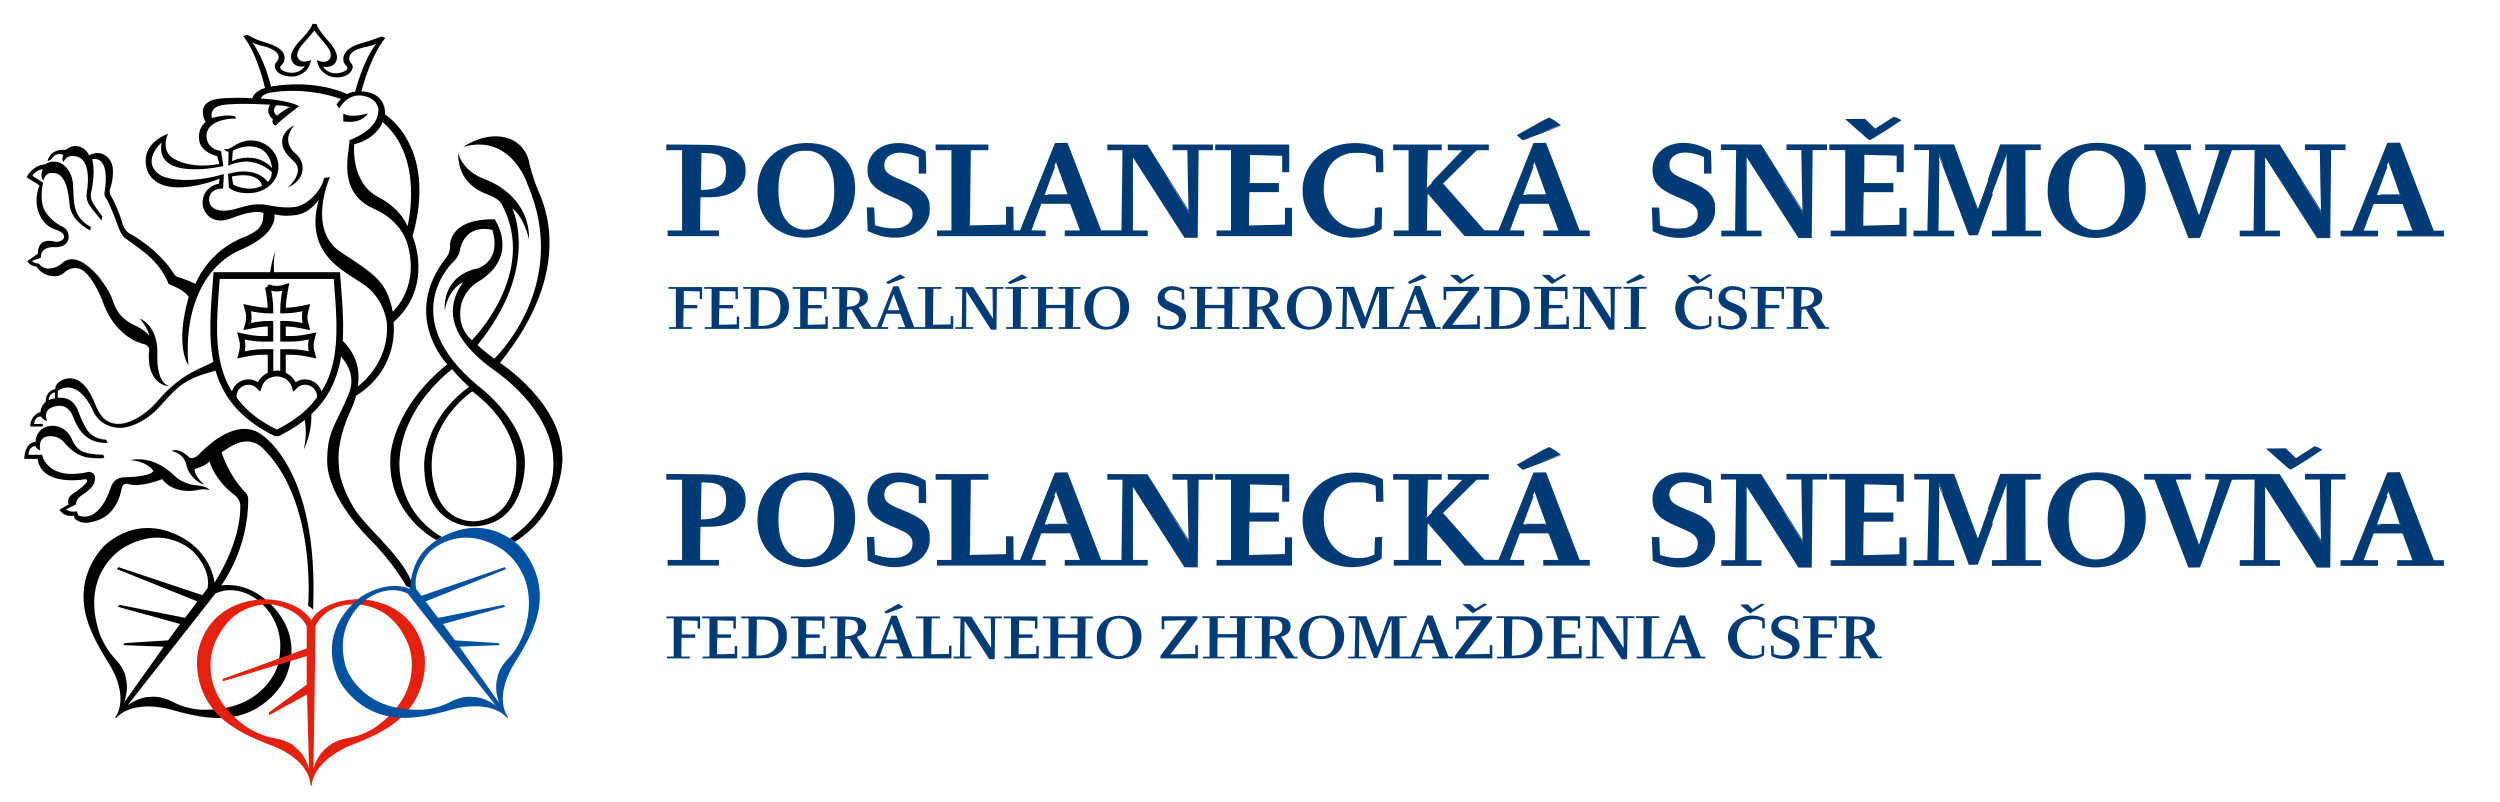 <?xml version="1.0" encoding="UTF-8" standalone="no"?>
<!-- Created with Inkscape (http://www.inkscape.org/) -->

<svg
   xmlns:dc="http://purl.org/dc/elements/1.1/"
   xmlns:cc="http://creativecommons.org/ns#"
   xmlns:rdf="http://www.w3.org/1999/02/22-rdf-syntax-ns#"
   xmlns:svg="http://www.w3.org/2000/svg"
   xmlns="http://www.w3.org/2000/svg"
   xmlns:sodipodi="http://sodipodi.sourceforge.net/DTD/sodipodi-0.dtd"
   xmlns:inkscape="http://www.inkscape.org/namespaces/inkscape"
   id="svg11301"
   version="1.1"
   inkscape:version="0.92.2 (5c3e80d, 2017-08-06)"
   width="928.81"
   height="298.071"
   xml:space="preserve"
   sodipodi:docname="Chamber of Dep.svg"><defs
     id="defs11305"><clipPath
       clipPathUnits="userSpaceOnUse"
       id="clipPath11315"><path
         d="M 0,595.275 H 841.89 V 0 H 0 Z"
         id="path11317"
         inkscape:connector-curvature="0" /></clipPath><clipPath
       clipPathUnits="userSpaceOnUse"
       id="clipPath3015"><path
         inkscape:connector-curvature="0"
         d="M 641.864,845.892 H 413.858 V 604.916 h 228.006 z"
         id="path3017" /></clipPath><clipPath
       clipPathUnits="userSpaceOnUse"
       id="clipPath3021"><path
         inkscape:connector-curvature="0"
         d="M 413.858,851.891 H 658.372 V 753.87 H 413.858 Z"
         id="path3023"
         style="clip-rule:evenodd" /></clipPath><clipPath
       clipPathUnits="userSpaceOnUse"
       id="clipPath3027"><path
         inkscape:connector-curvature="0"
         d="M 0,898.583 H 651.968 V 0.001 H 0 Z"
         id="path3029" /></clipPath><clipPath
       clipPathUnits="userSpaceOnUse"
       id="clipPath3033"><path
         inkscape:connector-curvature="0"
         d="M 0,898.59 H 651.96 V 0.03 H 0 Z"
         id="path3035" /></clipPath><clipPath
       clipPathUnits="userSpaceOnUse"
       id="clipPath3015-2"><path
         inkscape:connector-curvature="0"
         d="M 641.864,845.892 H 413.858 V 604.916 h 228.006 z"
         id="path3017-6" /></clipPath><clipPath
       clipPathUnits="userSpaceOnUse"
       id="clipPath3021-1"><path
         style="clip-rule:evenodd"
         inkscape:connector-curvature="0"
         d="M 413.858,851.891 H 658.372 V 753.87 H 413.858 Z"
         id="path3023-6" /></clipPath><clipPath
       clipPathUnits="userSpaceOnUse"
       id="clipPath3027-4"><path
         inkscape:connector-curvature="0"
         d="M 0,898.583 H 651.968 V 0.001 H 0 Z"
         id="path3029-4" /></clipPath><clipPath
       clipPathUnits="userSpaceOnUse"
       id="clipPath3033-4"><path
         inkscape:connector-curvature="0"
         d="M 0,898.59 H 651.96 V 0.03 H 0 Z"
         id="path3035-8" /></clipPath><clipPath
       clipPathUnits="userSpaceOnUse"
       id="clipPath6163"><path
         inkscape:connector-curvature="0"
         d="M 171.311,620.261 H 250.11 V 731.637 H 171.311 Z"
         id="path6165" /></clipPath><clipPath
       clipPathUnits="userSpaceOnUse"
       id="clipPath22464"><path
         inkscape:connector-curvature="0"
         d="M 171.311,620.261 H 250.11 V 731.637 H 171.311 Z"
         id="path22462" /></clipPath></defs><sodipodi:namedview
     pagecolor="#ffffff"
     bordercolor="#666666"
     borderopacity="1"
     objecttolerance="10"
     gridtolerance="10"
     guidetolerance="10"
     inkscape:pageopacity="0"
     inkscape:pageshadow="2"
     inkscape:window-width="1920"
     inkscape:window-height="1017"
     id="namedview11303"
     showgrid="false"
     fit-margin-top="0"
     fit-margin-left="0"
     fit-margin-bottom="0"
     fit-margin-right="0"
     inkscape:zoom="0.70710678"
     inkscape:cx="110.98641"
     inkscape:cy="206.7446"
     inkscape:window-x="1912"
     inkscape:window-y="-8"
     inkscape:window-maximized="1"
     inkscape:current-layer="g11309"
     inkscape:snap-global="true" /><g
     id="g11309"
     inkscape:groupmode="layer"
     inkscape:label="GroenLinks Logo small"
     transform="matrix(1.25,0,0,-1.25,-377.594,550.806)"><g
       id="g7149"
       transform="translate(0,18.4)"><path
         inkscape:connector-curvature="0"
         id="path4629"
         d="m 539.822,351.949 c -3.646,0.353 -7.1,2.045 -9.187,4.501 -1.555,1.83 -2.488,3.856 -2.955,6.416 -0.27,1.482 -0.245,4.293 0.052,5.795 0.976,4.932 4.077,8.45 8.789,9.971 2.142,0.691 4.562,0.967 6.84,0.778 3.874,-0.321 6.703,-1.51 8.998,-3.782 2.412,-2.387 3.6,-5.469 3.602,-9.342 0.002,-4.296 -1.467,-7.817 -4.419,-10.595 -2.301,-2.165 -5.288,-3.437 -8.8,-3.747 -1.29,-0.114 -1.695,-0.113 -2.92,0.005 z m 3.605,1.922 c 3.779,0.78 6.07,3.815 6.743,8.932 0.206,1.569 0.15,5.159 -0.103,6.545 -0.821,4.499 -2.954,7.228 -6.397,8.181 -0.493,0.136 -1.041,0.183 -2.189,0.185 -1.739,0.003 -2.341,-0.12 -3.621,-0.742 -1.119,-0.544 -2.433,-1.88 -3.081,-3.133 -1.106,-2.138 -1.619,-4.709 -1.619,-8.114 0,-4.822 1.079,-8.135 3.317,-10.186 0.991,-0.908 2.345,-1.541 3.83,-1.791 0.688,-0.116 2.265,-0.054 3.12,0.123 z m 23.169,-1.927 c -1.853,0.15 -3.94,0.718 -5.783,1.574 l -0.576,0.267 -0.062,1.81 c -0.034,0.995 -0.089,2.464 -0.122,3.265 l -0.059,1.455 h 0.811 0.811 l 0.065,-0.689 c 0.036,-0.379 0.069,-1.332 0.075,-2.118 0.005,-0.786 0.04,-1.658 0.077,-1.938 l 0.068,-0.509 0.939,-0.276 c 1.732,-0.509 3.363,-0.725 5.085,-0.674 1.321,0.039 1.641,0.083 2.331,0.319 1.46,0.5 2.423,1.286 2.961,2.414 0.264,0.554 0.323,0.815 0.355,1.582 0.051,1.198 -0.182,1.858 -0.947,2.684 -0.856,0.923 -1.664,1.352 -6.015,3.196 -4.669,1.979 -6.444,4.047 -6.429,7.495 0.024,5.553 5.534,8.834 12.168,7.246 1.261,-0.302 2.053,-0.605 3.498,-1.338 l 1.082,-0.549 0.067,-1.454 c 0.037,-0.8 0.067,-2.201 0.067,-3.113 v -1.659 h -0.817 -0.817 v 2.38 2.38 l -0.383,0.183 c -1.343,0.643 -3.207,1.118 -4.875,1.241 -3.398,0.251 -5.782,-1.61 -5.53,-4.315 0.176,-1.881 1.265,-2.767 5.428,-4.418 5.096,-2.021 7.012,-3.475 7.816,-5.93 0.219,-0.668 0.249,-0.942 0.245,-2.241 -0.003,-1.252 -0.04,-1.599 -0.24,-2.246 -1.302,-4.221 -5.553,-6.488 -11.293,-6.022 z m 80.45,11.192 c -3.987,6.21 -7.535,11.733 -7.884,12.274 l -0.636,0.984 v -11.46 -11.46 h 2.195 2.195 v -0.562 -0.562 h -12.047 -12.047 v 0.562 0.562 h 2.309 2.309 l -0.06,0.228 c -0.033,0.126 -0.735,2.032 -1.561,4.237 l -1.502,4.009 h -4.461 -4.461 l -1.544,-4.117 c -0.849,-2.264 -1.544,-4.171 -1.544,-4.237 0,-0.088 0.57,-0.12 2.144,-0.12 h 2.144 v -0.562 -0.562 h -15.876 -15.876 v 0.562 0.562 h 2.144 2.144 v 12.2 12.2 h -2.348 -2.348 v 0.562 0.562 h 7.555 7.555 v -0.562 -0.562 h -2.603 -2.603 l -0.003,-1.251 c -0.002,-0.688 -0.068,-5.822 -0.148,-11.409 -0.08,-5.587 -0.113,-10.185 -0.074,-10.217 0.039,-0.032 2.277,-0.002 4.972,0.068 2.695,0.07 5.211,0.131 5.59,0.135 l 0.689,0.008 v 2.654 2.654 h 0.815 0.815 l 0.027,-3.497 0.027,-3.497 1.188,-0.029 1.188,-0.029 5.198,12.995 5.198,12.995 1.679,0.027 1.679,0.027 4.994,-13.009 4.994,-13.009 3.251,-0.006 3.251,-0.006 v 0.278 c 0,0.153 0.069,5.148 0.151,11.1 0.082,5.952 0.149,11.316 0.151,11.92 v 1.098 h -2.246 -2.246 v 0.562 0.562 l 5.738,-0.026 5.738,-0.026 6.277,-10.029 c 3.453,-5.516 6.292,-10.014 6.311,-9.995 0.018,0.018 -0.035,4.072 -0.12,9.008 -0.085,4.936 -0.154,9.193 -0.154,9.459 v 0.485 h -2.195 -2.195 v 0.562 0.562 h 5.717 5.717 v -0.562 -0.562 h -2.128 -2.128 l -0.067,-6.151 c -0.037,-3.383 -0.098,-9.241 -0.135,-13.017 l -0.068,-6.866 -1.745,0.003 -1.745,0.003 -7.249,11.291 z m -27.31,1.128 c 0,0.115 -3.596,10.081 -3.667,10.162 -0.056,0.064 -3.794,-9.955 -3.788,-10.156 0.003,-0.096 7.455,-0.102 7.455,-0.006 z m 82.702,-12.313 c -2.544,0.245 -5.118,1.144 -7.175,2.506 -0.914,0.605 -2.474,2.095 -3.134,2.993 -1.172,1.596 -1.961,3.382 -2.37,5.369 -0.302,1.469 -0.329,3.947 -0.056,5.254 0.564,2.705 1.679,4.832 3.558,6.788 1.605,1.671 3.514,2.881 5.788,3.668 4.06,1.405 9.093,1.182 12.889,-0.571 l 0.878,-0.405 0.066,-1.693 c 0.037,-0.931 0.067,-2.329 0.067,-3.106 V 371.34 h -0.802 -0.802 l -0.053,2.309 c -0.041,1.784 -0.084,2.328 -0.191,2.394 -0.264,0.163 -1.986,0.695 -2.849,0.88 -0.678,0.145 -1.292,0.184 -2.808,0.177 -1.756,-0.008 -2.037,-0.035 -2.961,-0.279 -0.561,-0.149 -1.435,-0.474 -1.94,-0.723 -2.83,-1.396 -4.465,-3.751 -5.112,-7.361 -0.277,-1.546 -0.251,-4.249 0.055,-5.666 0.534,-2.477 1.454,-4.273 3.036,-5.929 2.075,-2.172 4.855,-3.265 7.944,-3.125 1.369,0.062 2.408,0.295 3.61,0.81 l 0.78,0.334 0.062,2.551 c 0.034,1.403 0.069,2.563 0.077,2.577 0.01,0.014 0.365,0.025 0.794,0.025 h 0.78 l -0.051,-2.978 -0.051,-2.978 -0.244,-0.198 c -0.382,-0.31 -1.892,-1.039 -2.854,-1.378 -1.254,-0.443 -2.628,-0.717 -4.193,-0.836 -1.493,-0.114 -1.49,-0.114 -2.738,0.006 z m -201.641,0.961 v 0.562 h 2.144 2.144 v 12.2 12.2 h -2.348 -2.348 v 0.573 0.573 l 6.764,-0.052 c 7.111,-0.055 7.858,-0.098 9.984,-0.578 3.352,-0.756 5.396,-2.405 6.082,-4.906 0.25,-0.914 0.251,-2.964 0.002,-3.871 -0.5,-1.815 -1.75,-3.354 -3.449,-4.247 -2.064,-1.085 -4.137,-1.479 -7.774,-1.479 h -1.979 l -0.067,-2.067 c -0.037,-1.137 -0.067,-3.48 -0.067,-5.207 v -3.139 h 2.808 2.808 v -0.562 -0.562 h -7.351 -7.351 z m 11.846,12.714 c 2.509,0.307 4.099,1.167 4.886,2.643 0.443,0.83 0.621,1.756 0.623,3.233 0.003,2.454 -0.668,3.944 -2.128,4.722 -1.01,0.538 -1.978,0.735 -3.959,0.803 l -1.749,0.06 -0.061,-2.185 c -0.034,-1.202 -0.079,-3.804 -0.102,-5.783 l -0.041,-3.599 h 0.833 c 0.458,0 1.222,0.048 1.698,0.106 z m 151.301,-12.714 v 0.562 h 2.144 2.144 v 12.2 12.2 h -2.348 -2.348 v 0.562 0.562 h 10.72 10.72 V 375.169 371.34 h -0.766 -0.766 v 2.434 2.434 l -2.425,0.067 c -1.334,0.037 -3.608,0.097 -5.054,0.134 l -2.629,0.068 v -3.216 c 0,-1.769 -0.029,-3.775 -0.067,-4.457 l -0.067,-1.241 h 4.355 4.355 v -1.072 -1.072 h -4.374 -4.374 l -0.067,-2.067 c -0.037,-1.137 -0.067,-3.505 -0.067,-5.261 v -3.194 l 0.485,0.051 c 0.267,0.028 1.932,0.076 3.701,0.106 1.769,0.03 4.077,0.084 5.13,0.12 l 1.914,0.065 v 2.486 2.486 h 0.766 0.766 v -3.931 -3.931 h -10.924 -10.924 v 0.562 z m 52.681,0 v 0.562 h 2.195 2.195 v 12.2 12.2 h -2.297 -2.297 v 0.562 0.562 h 6.942 6.942 v -0.562 -0.562 h -2.033 -2.033 l -0.057,-0.74 c -0.088,-1.135 -0.302,-10.999 -0.24,-11.061 0.029,-0.03 2.596,2.602 5.703,5.848 l 5.648,5.902 -2.32,0.028 -2.319,0.028 v 0.56 0.56 h 5.819 5.819 v -0.562 -0.562 l -1.71,-0.005 -1.71,-0.005 -5.136,-5.075 -5.136,-5.075 6.272,-7.097 6.271,-7.097 2.251,-0.018 2.251,-0.018 5.194,12.985 5.194,12.985 1.68,0.027 1.679,0.027 4.997,-13.018 4.997,-13.018 h 1.46 1.46 v -0.562 -0.562 h -6.636 -6.636 v 0.562 0.562 h 2.309 2.309 l -0.06,0.228 c -0.033,0.126 -0.735,2.032 -1.561,4.237 l -1.502,4.009 h -4.461 -4.461 l -1.544,-4.117 c -0.849,-2.264 -1.544,-4.171 -1.544,-4.237 0,-0.088 0.57,-0.12 2.144,-0.12 h 2.144 v -0.562 -0.562 h -8.654 -8.654 l -5.665,6.54 -5.665,6.54 -0.063,-1.409 c -0.035,-0.775 -0.098,-3.465 -0.14,-5.978 l -0.076,-4.569 h 2.105 2.105 v -0.562 -0.562 h -6.738 -6.738 z m 45.33,11.352 c 0,0.115 -3.596,10.081 -3.667,10.162 -0.056,0.064 -3.794,-9.955 -3.788,-10.156 0.01,-0.096 7.455,-0.102 7.455,-0.006 z m -7.929,17.164 -0.629,0.59 4.482,2.53 c 2.465,1.392 4.544,2.515 4.62,2.497 0.173,-0.041 3.223,-1.954 3.228,-2.024 0.01,-0.052 -10.529,-4.059 -10.879,-4.139 -0.132,-0.03 -0.397,0.146 -0.823,0.546 z"
         style="fill:#003b75;fill-opacity:1;stroke:#003b75;stroke-width:0.56;stroke-miterlimit:4;stroke-dasharray:none;stroke-opacity:1" /><path
         inkscape:connector-curvature="0"
         id="path4631"
         d="m 799.953,351.865 c -1.862,0.151 -3.96,0.722 -5.811,1.581 l -0.579,0.269 -0.063,1.819 c -0.035,1 -0.09,2.476 -0.122,3.281 l -0.059,1.462 h 0.815 0.815 l 0.066,-0.693 c 0.036,-0.381 0.07,-1.339 0.075,-2.129 0.01,-0.79 0.04,-1.667 0.077,-1.948 l 0.068,-0.512 0.943,-0.277 c 1.741,-0.511 3.379,-0.728 5.11,-0.677 1.328,0.039 1.649,0.083 2.342,0.321 1.467,0.503 2.435,1.292 2.975,2.426 0.266,0.557 0.324,0.819 0.357,1.59 0.051,1.204 -0.183,1.868 -0.952,2.697 -0.86,0.927 -1.672,1.359 -6.045,3.212 -4.692,1.988 -6.476,4.067 -6.46,7.532 0.024,5.581 5.561,8.877 12.228,7.282 1.267,-0.303 2.064,-0.608 3.516,-1.345 l 1.087,-0.552 0.066,-1.461 c 0.037,-0.804 0.067,-2.212 0.067,-3.129 v -1.667 h -0.821 -0.821 v 2.392 2.392 l -0.385,0.184 c -1.35,0.646 -3.223,1.123 -4.899,1.247 -3.415,0.252 -5.811,-1.618 -5.557,-4.336 0.176,-1.89 1.271,-2.781 5.454,-4.44 5.12,-2.03 7.047,-3.492 7.855,-5.959 0.22,-0.671 0.25,-0.946 0.247,-2.252 -0.01,-1.258 -0.04,-1.606 -0.241,-2.257 -1.308,-4.242 -5.58,-6.519 -11.349,-6.051 z m 29.547,11.247 c -4.006,6.24 -7.572,11.791 -7.923,12.335 l -0.639,0.989 -0.01,-11.516 v -11.516 h 2.206 2.206 v -0.564 -0.564 h -5.694 -5.694 v 0.564 0.564 h 2.052 2.052 v 0.282 c 0,0.155 0.069,5.176 0.151,11.157 0.082,5.981 0.15,11.371 0.151,11.978 v 1.103 h -2.257 -2.257 v 0.565 0.565 l 5.766,-0.026 5.766,-0.026 6.308,-10.078 c 3.469,-5.543 6.323,-10.063 6.342,-10.045 0.018,0.019 -0.036,4.092 -0.121,9.052 -0.085,4.96 -0.155,9.238 -0.155,9.506 v 0.487 h -2.206 -2.206 v 0.564 0.564 h 5.745 5.745 v -0.564 -0.564 h -2.138 -2.138 l -0.067,-6.181 c -0.037,-3.4 -0.098,-9.286 -0.136,-13.081 l -0.068,-6.9 -1.753,0.003 -1.753,0.003 -7.284,11.346 z m 93.85,-11.241 c -3.664,0.354 -7.135,2.055 -9.232,4.523 -1.562,1.839 -2.5,3.875 -2.969,6.447 -0.272,1.489 -0.246,4.314 0.052,5.824 0.981,4.956 4.097,8.492 8.832,10.02 2.153,0.695 4.584,0.971 6.873,0.782 3.893,-0.323 6.736,-1.518 9.043,-3.8 2.424,-2.399 3.618,-5.496 3.62,-9.387 0.01,-4.317 -1.474,-7.855 -4.441,-10.647 -2.312,-2.175 -5.314,-3.453 -8.844,-3.766 -1.296,-0.115 -1.704,-0.114 -2.934,0.005 z m 3.623,1.932 c 3.797,0.784 6.1,3.834 6.776,8.976 0.207,1.577 0.15,5.184 -0.104,6.578 -0.825,4.522 -2.969,7.264 -6.428,8.221 -0.495,0.137 -1.046,0.184 -2.2,0.186 -1.748,0.003 -2.353,-0.121 -3.638,-0.746 -1.125,-0.547 -2.445,-1.889 -3.096,-3.149 -1.111,-2.149 -1.627,-4.732 -1.627,-8.154 0,-4.846 1.084,-8.175 3.333,-10.236 0.996,-0.912 2.357,-1.549 3.849,-1.8 0.692,-0.116 2.276,-0.054 3.136,0.124 z m 20.716,11.014 -5.029,13.055 -1.511,0.028 -1.511,0.028 v 0.562 0.562 h 6.669 6.669 v -0.564 -0.564 h -2.319 c -2.167,0 -2.315,-0.012 -2.249,-0.18 0.205,-0.524 7.236,-20.167 7.236,-20.218 0,-0.37 0.641,1.589 3.325,10.158 1.726,5.513 3.139,10.072 3.139,10.131 0,0.073 -0.709,0.108 -2.155,0.108 h -2.155 v 0.565 0.565 l 10.844,-0.026 10.844,-0.026 6.308,-10.078 c 3.47,-5.543 6.323,-10.063 6.342,-10.045 0.019,0.019 -0.036,4.092 -0.121,9.052 -0.085,4.96 -0.155,9.238 -0.155,9.506 v 0.487 h -2.206 -2.206 v 0.564 0.564 h 5.745 5.745 v -0.564 -0.564 h -2.138 -2.138 l -0.067,-6.181 c -0.037,-3.4 -0.098,-9.286 -0.136,-13.081 l -0.068,-6.9 -1.753,0.003 -1.753,0.003 -7.284,11.346 c -4.006,6.24 -7.572,11.791 -7.923,12.335 l -0.639,0.989 v -11.516 l -0.01,-11.516 h 2.206 2.206 v -0.564 -0.564 h -5.694 -5.694 v 0.564 0.564 h 2.052 2.052 v 0.282 c 0,0.155 0.07,5.176 0.151,11.157 0.082,5.981 0.15,11.371 0.151,11.976 v 1.101 l -3.6,-0.024 -3.601,-0.024 -4.744,-13.03 -4.744,-13.03 -1.53,-0.025 -1.53,-0.025 -5.029,13.055 z m -101.209,-11.978 v 0.564 h 2.155 2.155 v 12.26 12.26 h -2.36 -2.36 v 0.564 0.564 h 10.773 10.773 v -3.847 -3.847 h -0.769 -0.769 v 2.446 2.446 l -2.437,0.067 c -1.34,0.037 -3.625,0.097 -5.078,0.135 l -2.642,0.068 v -3.232 c 0,-1.778 -0.03,-3.793 -0.067,-4.479 l -0.067,-1.247 h 4.376 4.376 v -1.077 -1.077 h -4.395 -4.395 l -0.067,-2.078 c -0.037,-1.143 -0.067,-3.522 -0.067,-5.287 v -3.21 l 0.487,0.052 c 0.268,0.028 1.942,0.077 3.719,0.107 1.778,0.03 4.098,0.085 5.155,0.121 l 1.924,0.065 v 2.499 2.499 h 0.769 0.769 v -3.95 -3.95 h -10.978 -10.978 z m 24.623,0 v 0.564 h 2.052 2.052 v 0.282 c 0,0.155 0.116,5.338 0.255,11.516 0.14,6.179 0.255,11.569 0.255,11.978 v 0.744 h -2.206 -2.206 v 0.564 0.564 h 5.681 5.681 l 0.559,-1.513 c 0.308,-0.832 1.916,-5.218 3.574,-9.747 1.658,-4.528 3.04,-8.233 3.07,-8.233 0.03,3e-5 1.482,4.074 3.226,9.054 1.744,4.98 3.284,9.366 3.423,9.747 l 0.252,0.693 h 5.785 5.785 v -0.562 -0.562 l -2.283,-0.028 -2.283,-0.028 0.01,-0.385 c 0.01,-0.212 0.014,-5.717 0.026,-12.235 l 0.02,-11.85 h 2.308 2.308 v -0.564 -0.564 h -7.028 -7.028 v 0.562 0.562 l 2.172,0.028 2.172,0.028 -0.026,11.696 c -0.014,6.433 -0.036,11.705 -0.048,11.717 -0.012,0.012 -2.029,-5.436 -4.482,-12.106 l -4.46,-12.128 -1.137,-0.029 -1.137,-0.029 -4.547,12.105 c -2.501,6.658 -4.578,12.086 -4.616,12.062 -0.038,-0.024 -0.1,-3.357 -0.137,-7.408 -0.038,-4.051 -0.099,-9.293 -0.136,-11.649 l -0.067,-4.283 h 2.325 2.325 v -0.564 -0.564 h -5.745 -5.745 z m 126.911,0 v 0.564 h 1.683 1.683 l 5.222,13.055 5.222,13.055 1.688,0.027 1.688,0.027 5.022,-13.082 5.021,-13.082 h 1.468 1.468 v -0.564 -0.564 h -6.669 -6.669 v 0.564 0.564 h 2.32 2.32 l -0.06,0.229 c -0.033,0.126 -0.739,2.042 -1.569,4.258 l -1.509,4.028 h -4.483 -4.483 l -1.552,-4.137 c -0.854,-2.275 -1.552,-4.191 -1.552,-4.258 0,-0.088 0.573,-0.121 2.155,-0.121 h 2.155 v -0.564 -0.564 h -5.284 -5.284 z m 17.749,11.408 c 0,0.116 -3.614,10.131 -3.684,10.212 -0.056,0.065 -3.813,-10.004 -3.807,-10.206 0.01,-0.097 7.492,-0.103 7.492,-0.006 z m -161.309,19.455 -3.249,2.891 2.532,0.028 2.532,0.028 0.825,-0.797 c 0.454,-0.439 1.154,-1.114 1.556,-1.5 l 0.732,-0.703 2.794,1.791 2.794,1.791 1.012,-0.318 c 0.557,-0.175 1.011,-0.341 1.009,-0.369 0,-0.046 -8.517,-5.316 -9.064,-5.61 -0.208,-0.112 -0.471,0.097 -3.474,2.77 z"
         style="fill:#003b75;fill-opacity:1;stroke:#003b75;stroke-width:0.56;stroke-miterlimit:4;stroke-dasharray:none;stroke-opacity:1" /><path
         inkscape:connector-curvature="0"
         id="path4633"
         d="m 593.237,329.528 c -1.86,2.897 -3.515,5.474 -3.679,5.727 l -0.297,0.459 -9.2e-4,-5.347 -9.1e-4,-5.347 h 1.024 1.024 v -0.262 -0.262 h -2.644 -2.644 v 0.262 0.262 h 0.953 0.953 l 9.1e-4,0.131 c 9.2e-4,0.072 0.032,2.403 0.07,5.18 0.038,2.777 0.07,5.28 0.07,5.561 l 9.2e-4,0.512 h -1.048 -1.048 v 0.262 0.262 l 2.677,-0.012 2.677,-0.012 2.929,-4.679 c 1.611,-2.574 2.936,-4.672 2.944,-4.664 0.008,0.008 -0.017,1.9 -0.056,4.203 -0.039,2.303 -0.072,4.289 -0.072,4.413 v 0.226 h -1.024 -1.024 v 0.262 0.262 h 2.668 2.667 v -0.262 -0.262 h -0.993 -0.993 l -0.031,-2.87 c -0.017,-1.578 -0.045,-4.311 -0.063,-6.073 l -0.032,-3.203 -0.814,9.1e-4 -0.814,9.2e-4 -3.382,5.268 z m 36.905,-5.219 c -1.701,0.164 -3.313,0.954 -4.286,2.1 -0.725,0.854 -1.161,1.799 -1.379,2.993 -0.126,0.691 -0.114,2.003 0.024,2.704 0.455,2.301 1.902,3.943 4.1,4.652 1,0.323 2.128,0.451 3.191,0.363 1.807,-0.15 3.128,-0.705 4.198,-1.765 1.125,-1.114 1.68,-2.552 1.681,-4.359 9.2e-4,-2.004 -0.684,-3.647 -2.062,-4.943 -1.074,-1.01 -2.467,-1.603 -4.106,-1.748 -0.602,-0.053 -0.791,-0.053 -1.362,0.003 z m 1.682,0.897 c 1.763,0.364 2.832,1.78 3.146,4.168 0.096,0.732 0.07,2.407 -0.048,3.054 -0.383,2.099 -1.378,3.372 -2.985,3.817 -0.23,0.064 -0.486,0.085 -1.021,0.086 -0.812,9.1e-4 -1.092,-0.056 -1.689,-0.346 -0.522,-0.254 -1.135,-0.877 -1.438,-1.462 -0.516,-0.998 -0.755,-2.197 -0.755,-3.786 0,-2.25 0.503,-3.796 1.547,-4.752 0.462,-0.424 1.094,-0.719 1.787,-0.836 0.321,-0.054 1.057,-0.025 1.456,0.057 z m -130.878,-0.448 v 0.262 h 1 1 v 5.692 5.692 h -1.096 -1.096 v 0.262 0.262 h 5.002 5.002 v -1.786 -1.786 h -0.357 -0.357 v 1.136 1.136 l -1.131,0.031 c -0.622,0.017 -1.683,0.045 -2.358,0.063 l -1.227,0.032 v -1.5 c 0,-0.825 -0.014,-1.761 -0.031,-2.08 l -0.031,-0.579 h 2.032 2.032 v -0.5 -0.5 h -2.041 -2.041 l -0.031,-1.608 c -0.017,-0.884 -0.032,-2.138 -0.032,-2.787 v -1.179 h 1.262 1.262 v -0.262 -0.262 h -3.382 -3.382 z m 10.622,0 v 0.262 h 1 1 v 5.692 5.692 h -1.096 -1.096 v 0.262 0.262 h 5.002 5.002 v -1.786 -1.786 h -0.357 -0.357 v 1.136 1.136 l -1.131,0.031 c -0.622,0.017 -1.683,0.045 -2.358,0.063 l -1.227,0.032 v -1.5 c 0,-0.825 -0.014,-1.761 -0.031,-2.08 l -0.031,-0.579 h 2.032 2.032 v -0.5 -0.5 h -2.041 -2.041 l -0.031,-0.965 c -0.017,-0.531 -0.031,-1.635 -0.031,-2.455 v -1.49 l 0.226,0.024 c 0.124,0.013 0.901,0.036 1.727,0.05 0.825,0.014 1.902,0.039 2.394,0.056 l 0.893,0.03 v 1.16 1.16 h 0.357 0.357 v -1.834 -1.834 h -5.097 -5.097 z m 11.575,0 v 0.262 h 1.024 1.024 v 5.692 5.692 h -1.096 -1.096 v 0.266 0.266 l 3.989,-0.02 c 3.38,-0.017 4.064,-0.032 4.476,-0.098 2.363,-0.375 3.776,-1.289 4.56,-2.945 0.775,-1.638 0.734,-4.062 -0.098,-5.719 -0.886,-1.767 -2.62,-3.039 -4.723,-3.464 -0.815,-0.165 -1.514,-0.193 -4.835,-0.193 l -3.227,-5.6e-4 z m 6.551,0.707 c 1.783,0.33 2.954,1.089 3.654,2.366 0.829,1.512 0.926,4.184 0.208,5.738 -0.704,1.523 -2.112,2.309 -4.364,2.437 -0.301,0.017 -0.775,0.015 -1.052,-0.004 l -0.505,-0.034 -0.031,-2.128 c -0.017,-1.17 -0.045,-3.561 -0.063,-5.314 l -0.032,-3.186 0.901,0.027 c 0.495,0.015 1.073,0.059 1.283,0.098 z m 8.216,-0.707 v 0.262 h 1 1 v 5.692 5.692 h -1.096 -1.096 v 0.262 0.262 h 5.002 5.002 v -1.786 -1.786 h -0.357 -0.357 v 1.136 1.136 l -1.131,0.031 c -0.622,0.017 -1.683,0.045 -2.358,0.063 l -1.227,0.032 v -1.5 c 0,-0.825 -0.014,-1.761 -0.031,-2.08 l -0.031,-0.579 h 2.032 2.032 v -0.5 -0.5 h -2.041 -2.041 l -0.031,-0.965 c -0.017,-0.531 -0.031,-1.635 -0.031,-2.455 v -1.49 l 0.226,0.024 c 0.124,0.013 0.901,0.036 1.727,0.05 0.825,0.014 1.902,0.039 2.394,0.056 l 0.893,0.03 v 1.16 1.16 h 0.357 0.357 v -1.834 -1.834 h -5.097 -5.097 v 0.262 z m 11.623,0 v 0.262 h 1 1 v 5.692 5.692 h -1.096 -1.096 v 0.262 0.262 l 2.656,-9.2e-4 c 1.461,-4.3e-4 3.041,-0.022 3.513,-0.048 1.79,-0.098 2.939,-0.409 3.683,-0.997 0.331,-0.262 0.549,-0.57 0.71,-1.003 0.12,-0.323 0.133,-0.417 0.133,-0.977 0,-0.521 -0.017,-0.669 -0.109,-0.934 -0.317,-0.917 -1.037,-1.543 -2.237,-1.946 -0.229,-0.077 -0.414,-0.153 -0.409,-0.169 0.005,-0.016 0.851,-1.334 1.882,-2.929 l 1.874,-2.901 0.841,-0.002 0.841,-0.002 2.425,6.061 2.425,6.061 0.784,0.013 0.784,0.013 2.33,-6.071 2.33,-6.071 1.635,-9.1e-4 1.635,-9.2e-4 v 5.692 5.692 h -1.096 -1.096 v 0.262 0.262 h 3.525 3.525 v -0.262 -0.262 h -1.215 -1.215 l -9.2e-4,-0.584 c -5.6e-4,-0.321 -0.032,-2.716 -0.069,-5.323 -0.037,-2.607 -0.053,-4.752 -0.035,-4.767 0.018,-0.015 1.062,-5.7e-4 2.32,0.032 1.258,0.033 2.431,0.061 2.608,0.063 l 0.322,0.004 v 1.238 1.238 h 0.381 0.381 v -1.905 -1.905 h -8.217 -8.217 v 0.262 0.262 h 1.077 1.077 l -0.028,0.107 c -0.015,0.059 -0.343,0.948 -0.729,1.977 l -0.701,1.87 h -2.081 -2.081 l -0.721,-1.921 c -0.396,-1.056 -0.721,-1.946 -0.721,-1.977 0,-0.041 0.266,-0.056 1,-0.056 h 1 v -0.262 -0.262 l -3.704,9.1e-4 -3.704,9.2e-4 -1.739,2.906 -1.739,2.906 -0.209,-0.025 c -0.115,-0.014 -0.372,-0.026 -0.572,-0.026 -0.199,-5.5e-4 -0.388,-0.017 -0.42,-0.037 -0.042,-0.026 -0.077,-0.653 -0.131,-2.272 -0.041,-1.23 -0.074,-2.392 -0.074,-2.583 v -0.347 h 1.072 1.072 v -0.262 -0.262 h -3.191 -3.192 v 0.262 z m 19.863,5.296 c 0,0.054 -1.678,4.704 -1.711,4.741 -0.026,0.03 -1.77,-4.645 -1.768,-4.738 9.1e-4,-0.045 3.478,-0.048 3.478,-0.002 z m -14.409,1.087 c 0.924,0.138 1.53,0.387 1.978,0.815 0.476,0.454 0.665,0.948 0.665,1.733 0,0.757 -0.191,1.286 -0.603,1.67 -0.474,0.442 -1.048,0.609 -2.239,0.65 l -0.817,0.028 -0.028,-0.4 c -0.015,-0.22 -0.05,-1.086 -0.076,-1.924 -0.027,-0.838 -0.062,-1.776 -0.078,-2.084 l -0.03,-0.56 h 0.375 c 0.206,0 0.59,0.032 0.852,0.071 z m 46.134,-6.383 v 0.262 h 1 1 v 5.692 5.692 h -1.096 -1.096 v 0.262 0.262 h 3.406 3.406 v -0.262 -0.262 h -1.088 -1.088 l -0.031,-2.298 c -0.017,-1.264 -0.045,-3.826 -0.063,-5.692 l -0.032,-3.394 h 1.056 1.056 v -0.262 -0.262 h -3.215 -3.215 z m 7.479,0 v 0.262 h 1 1 v 5.692 5.692 h -1.096 -1.096 v 0.262 0.262 h 3.334 3.334 v -0.262 -0.262 h -1.017 -1.017 l -0.031,-0.893 c -0.017,-0.491 -0.031,-1.563 -0.031,-2.382 v -1.489 h 2.858 2.858 v 2.382 2.382 h -1.024 -1.024 v 0.262 0.262 h 3.287 3.287 v -0.262 -0.262 h -1.043 -1.043 l -0.027,-0.488 c -0.015,-0.269 -0.038,-1.967 -0.052,-3.775 -0.014,-1.808 -0.039,-4.15 -0.056,-5.204 l -0.031,-1.917 h 1.103 1.103 v -0.262 -0.262 h -3.239 -3.239 v 0.262 0.262 h 1 1 v 2.81 2.81 h -2.851 -2.851 l -0.031,-0.651 c -0.017,-0.358 -0.031,-1.622 -0.031,-2.81 v -2.16 h 1.024 1.024 v -0.262 -0.262 h -3.191 -3.191 v 0.262 z m -42.902,13.304 -0.293,0.275 2.091,1.18 c 1.15,0.649 2.12,1.174 2.156,1.165 0.081,-0.019 1.504,-0.912 1.506,-0.944 9.2e-4,-0.024 -4.912,-1.894 -5.076,-1.931 -0.061,-0.014 -0.185,0.068 -0.384,0.255 z m 36.24,0.004 -0.303,0.276 0.208,0.121 c 0.952,0.553 3.981,2.244 4.019,2.244 0.026,-2.3e-4 0.388,-0.218 0.804,-0.483 0.748,-0.477 0.755,-0.483 0.619,-0.535 -0.893,-0.342 -5.023,-1.902 -5.032,-1.901 -0.006,9.1e-4 -0.149,0.126 -0.315,0.278 z"
         style="fill:#003b75;fill-opacity:1;stroke-width:0.048" /><path
         inkscape:connector-curvature="0"
         id="path4635"
         d="m 649.111,324.314 c -0.849,0.08 -1.614,0.28 -2.489,0.654 l -0.461,0.196 v 0.431 c 0,0.237 -0.017,0.925 -0.037,1.529 l -0.037,1.098 h 0.366 c 0.282,0 0.374,-0.02 0.4,-0.088 0.019,-0.049 0.034,-0.447 0.034,-0.885 0,-0.438 0.016,-0.951 0.036,-1.14 l 0.036,-0.343 0.369,-0.107 c 0.797,-0.231 1.226,-0.3 2.025,-0.326 0.904,-0.03 1.398,0.044 1.925,0.289 0.781,0.363 1.25,1.148 1.174,1.966 -0.088,0.946 -0.625,1.392 -2.743,2.28 -1.6,0.671 -2.199,1.023 -2.753,1.615 -0.549,0.587 -0.795,1.237 -0.794,2.096 0.002,0.986 0.287,1.681 0.976,2.381 0.37,0.376 0.537,0.497 0.977,0.712 0.292,0.142 0.681,0.297 0.865,0.344 1.439,0.366 3.178,0.102 4.648,-0.707 l 0.405,-0.223 v -0.82 c 0,-0.451 0.017,-1.102 0.037,-1.448 l 0.036,-0.628 h -0.398 -0.398 l -0.015,1.13 -0.016,1.131 -0.46,0.184 c -0.708,0.282 -1.262,0.407 -1.969,0.441 -0.748,0.037 -1.131,-0.027 -1.613,-0.268 -0.652,-0.326 -0.981,-0.857 -0.982,-1.585 0,-0.393 0.019,-0.483 0.167,-0.749 0.302,-0.545 0.772,-0.836 2.401,-1.484 2.099,-0.836 2.99,-1.439 3.439,-2.328 0.234,-0.464 0.329,-0.889 0.329,-1.471 0,-1.918 -1.345,-3.404 -3.433,-3.793 -0.536,-0.1 -1.466,-0.138 -2.047,-0.084 z m 41.153,0.005 c -0.569,0.063 -1.359,0.267 -1.941,0.5 -1.631,0.653 -2.907,2.008 -3.414,3.626 -0.28,0.892 -0.311,1.124 -0.309,2.289 0,0.911 0.021,1.171 0.12,1.594 0.413,1.755 1.438,3.146 2.928,3.975 1.194,0.664 2.901,0.991 4.441,0.852 2.97,-0.269 4.966,-1.849 5.638,-4.467 0.192,-0.749 0.239,-2.04 0.104,-2.85 -0.412,-2.462 -2.028,-4.387 -4.329,-5.156 -1.01,-0.338 -2.236,-0.475 -3.238,-0.364 z m 1.922,0.922 c 1.58,0.386 2.588,1.673 2.97,3.791 0.077,0.429 0.1,0.837 0.098,1.759 0,1.068 -0.018,1.274 -0.145,1.87 -0.476,2.241 -1.668,3.5 -3.509,3.706 -1.735,0.194 -3.1,-0.579 -3.78,-2.143 -0.476,-1.093 -0.685,-2.652 -0.571,-4.263 0.15,-2.12 0.756,-3.498 1.866,-4.24 0.851,-0.569 1.982,-0.746 3.071,-0.479 z m 84.444,4.719 c -2.01,3.133 -3.675,5.708 -3.699,5.723 -0.024,0.015 -0.043,-2.374 -0.043,-5.308 v -5.335 h 1.033 1.033 v -0.279 -0.279 h -2.652 -2.652 v 0.279 0.279 h 0.943 0.943 l 0.033,0.963 c 0.018,0.53 0.047,2.458 0.062,4.285 0.016,1.827 0.045,3.956 0.064,4.731 l 0.035,1.41 h -1.068 -1.068 v 0.28 0.28 l 2.688,-0.015 2.688,-0.015 2.853,-4.555 c 1.569,-2.505 2.898,-4.615 2.953,-4.689 0.109,-0.147 0.109,0.105 0,6.509 l -0.037,2.205 h -1.024 -1.024 v 0.279 0.279 h 2.68 2.68 v -0.279 -0.279 h -0.997 -0.997 l -0.036,-2.554 c -0.02,-1.405 -0.052,-4.143 -0.071,-6.085 l -0.036,-3.531 -0.815,0.002 -0.815,0.002 -3.655,5.696 z m -120.755,-5.199 v 0.279 h 1.005 1.005 v 5.694 5.694 h -1.117 -1.116 v 0.279 0.279 h 3.35 3.35 v -0.279 -0.279 h -1.024 -1.024 l -0.037,-1.465 c -0.02,-0.806 -0.037,-1.886 -0.037,-2.401 v -0.935 h 2.875 2.875 v 2.401 2.401 h -1.033 -1.033 v 0.279 0.279 h 3.322 3.322 v -0.279 -0.279 h -1.081 -1.081 l -0.037,-4.452 c -0.02,-2.449 -0.052,-5.011 -0.071,-5.694 l -0.036,-1.242 h 1.096 1.097 v -0.279 -0.279 h -3.238 -3.238 v 0.279 0.279 h 1.005 1.005 v 2.791 2.791 h -2.866 -2.866 l -0.037,-1.884 c -0.02,-1.036 -0.037,-2.292 -0.037,-2.791 v -0.907 h 1.033 1.033 v -0.279 -0.279 h -3.182 -3.182 z m 15.52,0 v 0.279 h 1.005 1.005 v 5.694 5.694 h -1.089 -1.089 v 0.279 0.279 h 2.694 c 3.61,0 4.805,-0.081 5.876,-0.399 0.878,-0.261 1.575,-0.747 1.885,-1.318 0.418,-0.767 0.422,-1.782 0.012,-2.619 -0.346,-0.705 -0.999,-1.214 -2.034,-1.585 -0.229,-0.082 -0.422,-0.171 -0.43,-0.198 -0.01,-0.027 0.834,-1.356 1.87,-2.952 l 1.884,-2.903 0.514,-0.016 0.514,-0.016 v -0.249 -0.249 l -1.717,9.1e-4 -1.717,9.2e-4 -1.745,2.917 -1.745,2.917 -0.404,-0.017 c -0.222,-0.009 -0.511,-0.031 -0.641,-0.047 l -0.237,-0.03 v -0.345 c 0,-0.373 -0.096,-3.551 -0.132,-4.351 l -0.022,-0.488 h 1.082 1.082 v -0.279 -0.279 h -3.21 -3.21 v 0.279 z m 5.276,6.366 c 1.569,0.177 2.457,0.743 2.792,1.777 0.15,0.463 0.1,1.489 -0.093,1.908 -0.194,0.422 -0.428,0.672 -0.826,0.885 -0.446,0.238 -0.927,0.334 -1.887,0.378 -0.663,0.03 -0.796,0.023 -0.797,-0.042 0,-0.043 -0.037,-1.008 -0.082,-2.144 -0.045,-1.136 -0.082,-2.235 -0.082,-2.442 v -0.377 l 0.237,5.5e-4 c 0.131,0 0.463,0.026 0.74,0.057 z m 22.415,-6.366 v 0.279 h 0.944 0.944 l 0.031,0.461 c 0.017,0.253 0.07,2.47 0.117,4.927 0.047,2.456 0.101,4.812 0.119,5.234 l 0.034,0.768 h -1.067 -1.067 v 0.279 0.279 h 2.67 2.67 l 1.658,-4.533 c 0.912,-2.493 1.67,-4.545 1.685,-4.559 0.015,-0.014 0.034,-0.016 0.044,-0.002 0.01,0.013 0.732,2.064 1.604,4.559 l 1.586,4.536 h 2.695 2.695 v -0.279 -0.279 h -1.061 -1.061 v -4.731 c 0,-2.602 0.016,-5.165 0.037,-5.694 l 0.037,-0.963 1.68,9.2e-4 1.68,9.1e-4 2.429,6.084 2.429,6.084 h 0.782 0.782 l 2.202,-5.736 c 1.211,-3.155 2.263,-5.893 2.336,-6.085 l 0.134,-0.349 h 0.692 0.692 v -0.279 -0.279 h -3.099 -3.098 v 0.279 0.279 h 1.061 c 0.583,0 1.061,0.021 1.061,0.047 0,0.026 -0.324,0.911 -0.721,1.968 l -0.72,1.921 -2.092,0.015 -2.092,0.015 -0.733,-1.955 c -0.403,-1.075 -0.733,-1.967 -0.733,-1.982 0,-0.015 0.452,-0.027 1.005,-0.027 h 1.005 v -0.279 -0.279 h -5.555 -5.555 v 0.279 0.279 h 1.005 1.005 v 5.482 c 0,3.015 -0.021,5.458 -0.047,5.429 -0.026,-0.029 -0.974,-2.584 -2.107,-5.677 l -2.061,-5.624 h -0.534 -0.534 l -2.115,5.642 c -1.387,3.699 -2.128,5.607 -2.152,5.541 -0.02,-0.056 -0.053,-2.124 -0.073,-4.595 -0.02,-2.472 -0.052,-4.877 -0.071,-5.345 l -0.035,-0.851 h 1.096 1.096 v -0.279 -0.279 h -2.68 -2.68 v 0.279 z m 25.347,5.345 c 0,0.114 -1.704,4.753 -1.735,4.717 -0.02,-0.023 -0.42,-1.084 -0.887,-2.359 -0.468,-1.274 -0.862,-2.336 -0.876,-2.359 -0.014,-0.023 0.767,-0.042 1.736,-0.042 0.969,0 1.762,0.019 1.763,0.042 z m 6.307,-5.274 v 0.35 l 3.938,5.296 c 2.166,2.913 3.929,5.304 3.919,5.315 -0.026,0.026 -5.793,-0.087 -6.279,-0.124 l -0.405,-0.031 v -1.251 -1.251 h -0.391 -0.391 v 1.926 1.926 h 5.304 5.304 v -0.415 -0.415 l -4.017,-5.238 -4.017,-5.238 0.196,-0.017 c 0.108,-0.009 1.62,0.022 3.361,0.07 1.741,0.048 3.323,0.087 3.514,0.087 h 0.349 v 1.284 1.284 h 0.391 0.391 v -1.954 -1.954 h -5.583 -5.583 v 0.35 z m 12.505,-0.075 v 0.283 h 1.033 1.033 v 5.694 5.694 h -1.089 -1.089 v 0.279 0.279 l 3.447,-9.2e-4 c 4.324,-9.1e-4 5.261,-0.06 6.377,-0.401 1.641,-0.501 2.884,-1.596 3.412,-3.003 0.3,-0.8 0.355,-1.185 0.353,-2.457 0,-1.126 -0.01,-1.235 -0.152,-1.759 -0.18,-0.666 -0.652,-1.646 -1.038,-2.153 -0.824,-1.083 -2.143,-1.975 -3.506,-2.37 -1.087,-0.315 -1.205,-0.323 -5.139,-0.347 l -3.643,-0.022 z m 6.018,0.621 c 1.434,0.155 2.61,0.62 3.378,1.337 0.835,0.78 1.289,1.701 1.485,3.015 0.226,1.515 0.066,2.959 -0.444,3.992 -0.689,1.395 -2.02,2.15 -4.089,2.319 -0.406,0.033 -0.979,0.043 -1.274,0.022 l -0.536,-0.038 -0.037,-3.106 c -0.02,-1.708 -0.052,-4.117 -0.071,-5.353 l -0.036,-2.247 h 0.54 c 0.297,0 0.785,0.026 1.083,0.059 z m 8.832,-0.617 v 0.279 h 1.005 1.005 v 5.694 5.694 h -1.089 -1.089 v 0.279 0.279 h 5.024 5.024 v -1.814 -1.814 h -0.363 -0.363 v 1.164 1.164 l -1.605,0.037 c -0.883,0.02 -1.934,0.052 -2.336,0.071 l -0.731,0.034 -0.037,-0.266 c -0.02,-0.146 -0.037,-1.092 -0.037,-2.101 v -1.835 h 2.01 2.01 v -0.502 -0.502 h -2.039 c -1.582,0 -2.045,-0.016 -2.063,-0.07 -0.013,-0.038 -0.031,-1.147 -0.04,-2.464 l -0.016,-2.394 1.675,0.036 c 0.921,0.02 2.108,0.052 2.638,0.071 l 0.963,0.035 v 1.164 1.164 h 0.363 0.363 v -1.842 -1.842 h -5.136 -5.136 z m 26.685,0 v 0.279 h 1.005 1.005 v 5.694 5.694 h -1.089 -1.089 v 0.279 0.279 h 3.433 3.433 v -0.279 -0.279 h -1.109 -1.109 l -0.036,-3.28 c -0.02,-1.804 -0.052,-4.366 -0.072,-5.694 l -0.036,-2.415 h 1.069 1.069 v -0.279 -0.279 h -3.238 -3.238 z m -64.034,13.339 c -0.169,0.15 -0.294,0.284 -0.279,0.297 0.057,0.05 4.108,2.322 4.171,2.339 0.086,0.024 1.587,-0.919 1.535,-0.965 -0.03,-0.027 -4.796,-1.84 -5.064,-1.927 -0.031,-0.009 -0.194,0.105 -0.363,0.255 z m 13.843,1.042 c -0.813,0.723 -1.501,1.338 -1.531,1.366 -0.032,0.031 0.413,0.051 1.126,0.051 h 1.179 l 0.605,-0.569 c 0.333,-0.313 0.67,-0.628 0.75,-0.7 l 0.145,-0.131 1.26,0.812 c 0.693,0.447 1.304,0.812 1.358,0.812 0.137,0 0.859,-0.237 0.859,-0.282 0,-0.02 -0.911,-0.598 -2.024,-1.284 -1.113,-0.686 -2.075,-1.279 -2.137,-1.319 -0.104,-0.066 -0.232,0.034 -1.591,1.244 z m 27.428,-0.138 c -0.73,0.649 -1.414,1.265 -1.521,1.368 l -0.195,0.187 1.171,-9.1e-4 1.171,-9.2e-4 0.726,-0.694 c 0.399,-0.382 0.745,-0.695 0.769,-0.697 0.024,-9.1e-4 0.61,0.362 1.304,0.807 0.694,0.445 1.29,0.809 1.325,0.809 0.035,0 0.262,-0.066 0.505,-0.147 0.308,-0.102 0.416,-0.161 0.359,-0.193 -0.045,-0.025 -1.018,-0.625 -2.163,-1.333 -1.144,-0.708 -2.091,-1.287 -2.103,-1.287 -0.012,0 -0.619,0.531 -1.348,1.18 z m 23.598,-0.859 -0.289,0.265 2.098,1.186 c 1.154,0.652 2.114,1.186 2.135,1.186 0.05,0 1.47,-0.898 1.501,-0.949 0.024,-0.039 -4.968,-1.954 -5.094,-1.954 -0.035,0 -0.193,0.119 -0.351,0.266 z"
         style="fill:#003b75;fill-opacity:1;stroke-width:0.056" /><path
         inkscape:connector-curvature="0"
         id="path4641"
         d="m 805.912,324.333 c -2.834,0.32 -5.049,2.167 -5.697,4.752 -0.896,3.571 1.187,6.934 4.88,7.882 1.651,0.424 3.669,0.277 5.239,-0.382 l 0.542,-0.227 0.041,-0.706 c 0.022,-0.388 0.041,-1.054 0.041,-1.478 v -0.772 h -0.378 -0.378 v 0.905 c 0,0.498 -0.018,0.995 -0.039,1.105 -0.048,0.237 -0.204,0.316 -1.094,0.555 -0.821,0.22 -2.222,0.232 -2.992,0.024 -2.021,-0.545 -3.152,-2.014 -3.372,-4.383 -0.124,-1.335 0.107,-2.6 0.68,-3.714 0.236,-0.46 0.41,-0.689 0.894,-1.178 0.538,-0.543 0.67,-0.64 1.262,-0.926 0.868,-0.419 1.475,-0.543 2.422,-0.496 0.708,0.035 1.115,0.129 1.715,0.394 l 0.335,0.148 v 1.2 1.2 h 0.378 0.378 l -0.01,-1.087 c 0,-0.598 -0.025,-1.241 -0.048,-1.429 -0.04,-0.339 -0.045,-0.345 -0.416,-0.561 -0.493,-0.288 -1.405,-0.61 -2.06,-0.727 -0.685,-0.123 -1.725,-0.168 -2.327,-0.1 z m 9.806,0.006 c -0.874,0.084 -2.401,0.542 -2.76,0.829 -0.08,0.063 -0.103,0.338 -0.134,1.573 l -0.038,1.496 h 0.367 0.367 l 0.041,-0.671 c 0.023,-0.369 0.041,-0.919 0.041,-1.222 v -0.551 l 0.425,-0.128 c 1.039,-0.313 2.262,-0.435 3.022,-0.301 0.954,0.168 1.565,0.564 1.889,1.226 0.149,0.303 0.175,0.433 0.172,0.86 -0.01,1.049 -0.511,1.511 -2.611,2.392 -1.071,0.449 -1.711,0.768 -2.182,1.089 -1.041,0.708 -1.529,1.685 -1.455,2.913 0.075,1.238 0.739,2.241 1.873,2.831 0.737,0.384 1.319,0.517 2.268,0.519 1.19,0.004 2.262,-0.277 3.323,-0.869 l 0.394,-0.22 v -1.449 -1.449 l -0.362,0.019 -0.362,0.019 -0.031,1.124 -0.031,1.124 -0.378,0.159 c -0.675,0.284 -1.511,0.462 -2.204,0.467 -0.685,0.005 -1.032,-0.064 -1.488,-0.295 -0.816,-0.414 -1.176,-1.476 -0.774,-2.283 0.282,-0.566 0.755,-0.862 2.489,-1.558 2.525,-1.013 3.42,-1.804 3.65,-3.225 0.257,-1.586 -0.612,-3.21 -2.094,-3.911 -0.647,-0.306 -1.107,-0.432 -1.878,-0.513 -0.669,-0.07 -0.747,-0.07 -1.538,0.005 z m 6.766,0.433 v 0.252 h 1.008 1.008 v 5.732 5.732 h -1.102 -1.102 v 0.252 0.252 h 5.008 5.008 v -1.795 -1.795 h -0.346 -0.346 v 1.129 1.129 l -0.173,0.033 c -0.095,0.018 -1.158,0.052 -2.362,0.075 l -2.189,0.042 v -1.509 c 0,-0.83 -0.018,-1.769 -0.041,-2.086 l -0.041,-0.577 h 2.057 2.057 v -0.504 -0.504 h -2.079 -2.079 v -2.803 -2.803 h 1.26 1.26 v -0.252 -0.252 h -3.401 -3.401 z m 10.645,0 v 0.252 h 1.008 1.008 v 5.732 5.732 h -1.102 -1.102 v 0.259 0.259 l 3.354,-0.033 c 1.974,-0.019 3.562,-0.062 3.858,-0.104 2.273,-0.323 3.302,-1.064 3.504,-2.523 0.211,-1.521 -0.652,-2.714 -2.386,-3.3 l -0.393,-0.133 1.905,-2.944 1.905,-2.944 0.52,-2e-5 0.52,-5e-5 v -0.252 -0.252 h -1.717 -1.717 l -1.732,2.901 -1.732,2.901 -0.611,-0.021 c -0.336,-0.012 -0.628,-0.038 -0.648,-0.058 -0.042,-0.042 -0.214,-5.098 -0.176,-5.171 0.014,-0.026 0.505,-0.047 1.092,-0.047 h 1.067 v -0.252 -0.252 h -3.212 -3.212 z m 5.855,6.466 c 1.015,0.205 1.698,0.652 2.031,1.329 0.2,0.407 0.208,0.45 0.208,1.179 0,0.66 -0.019,0.799 -0.149,1.086 -0.082,0.181 -0.274,0.445 -0.427,0.586 -0.505,0.465 -1.106,0.634 -2.313,0.65 l -0.765,0.009 -0.072,-1.89 c -0.039,-1.039 -0.075,-2.169 -0.079,-2.511 l -0.01,-0.622 0.551,0.044 c 0.303,0.024 0.762,0.086 1.021,0.139 z m -33.916,7.917 -1.497,1.332 1.15,0.017 1.15,0.017 0.738,-0.691 0.738,-0.691 1.27,0.816 c 0.699,0.449 1.307,0.816 1.352,0.816 0.045,0 0.271,-0.064 0.501,-0.142 l 0.42,-0.142 -1.43,-0.882 c -0.786,-0.485 -1.76,-1.085 -2.163,-1.332 l -0.733,-0.45 z"
         style="fill:#003b75;fill-opacity:1;stroke-width:0.063" /></g><g
       id="g7142"
       transform="translate(0,6.206)"><path
         inkscape:connector-curvature="0"
         id="path4637"
         d="m 592.448,244.217 c -2.004,3.122 -3.662,5.689 -3.686,5.703 -0.024,0.015 -0.043,-2.366 -0.043,-5.29 v -5.317 h 1.029 1.029 v -0.278 -0.278 h -2.643 -2.643 v 0.278 0.278 h 0.94 0.94 l 0.033,0.96 c 0.018,0.528 0.046,2.449 0.062,4.27 0.016,1.821 0.045,3.943 0.064,4.715 l 0.035,1.405 h -1.064 -1.064 v 0.279 0.279 l 2.679,-0.015 2.679,-0.015 2.843,-4.539 c 1.564,-2.497 2.888,-4.6 2.943,-4.674 0.109,-0.146 0.109,0.105 0.002,6.487 l -0.037,2.198 h -1.021 -1.021 v 0.278 0.278 h 2.671 2.671 v -0.278 -0.278 h -0.994 -0.993 l -0.036,-2.545 c -0.02,-1.4 -0.052,-4.129 -0.072,-6.065 l -0.036,-3.519 -0.813,0.002 -0.813,0.002 -3.643,5.677 z m 41.282,-5.622 c -0.567,0.063 -1.354,0.266 -1.934,0.498 -1.626,0.651 -2.897,2.002 -3.403,3.614 -0.279,0.889 -0.31,1.12 -0.308,2.281 9.1e-4,0.908 0.021,1.167 0.12,1.589 0.411,1.749 1.433,3.136 2.918,3.962 1.19,0.662 2.891,0.988 4.426,0.849 2.96,-0.268 4.949,-1.843 5.619,-4.452 0.192,-0.746 0.238,-2.033 0.104,-2.84 -0.41,-2.454 -2.021,-4.372 -4.314,-5.138 -1.007,-0.337 -2.228,-0.474 -3.227,-0.362 z m 1.916,0.919 c 1.575,0.385 2.58,1.667 2.96,3.778 0.077,0.427 0.1,0.834 0.098,1.753 -9.2e-4,1.064 -0.018,1.27 -0.144,1.864 -0.474,2.233 -1.662,3.488 -3.497,3.693 -1.729,0.194 -3.089,-0.577 -3.768,-2.135 -0.474,-1.089 -0.683,-2.643 -0.569,-4.249 0.149,-2.113 0.754,-3.486 1.859,-4.226 0.848,-0.567 1.975,-0.743 3.061,-0.478 z m -135.337,-0.479 v 0.278 h 1.002 1.002 v 5.675 5.675 h -1.085 -1.085 v 0.278 0.278 h 5.007 5.007 v -1.808 -1.808 h -0.362 -0.362 v 1.16 1.16 l -1.6,0.036 c -0.88,0.02 -1.927,0.052 -2.328,0.071 l -0.729,0.034 -0.036,-0.265 c -0.02,-0.146 -0.036,-1.088 -0.036,-2.093 v -1.828 h 2.003 2.003 v -0.5 -0.5 l -2.045,-0.015 -2.045,-0.015 -0.014,-2.768 -0.015,-2.768 h 1.252 1.252 v -0.278 -0.278 h -3.394 -3.394 z m 10.627,0 v 0.278 h 1.002 1.002 v 5.675 5.675 h -1.085 -1.085 v 0.278 0.278 h 5.007 5.007 v -1.808 -1.808 h -0.362 -0.362 v 1.16 1.16 l -1.6,0.036 c -0.88,0.02 -1.928,0.052 -2.328,0.071 l -0.729,0.034 -0.036,-0.265 c -0.02,-0.146 -0.036,-1.088 -0.036,-2.093 v -1.828 h 2.003 2.003 v -0.501 -0.501 h -2.033 c -1.577,0 -2.038,-0.016 -2.056,-0.07 -0.013,-0.038 -0.031,-1.143 -0.04,-2.456 l -0.017,-2.386 1.669,0.036 c 0.918,0.02 2.101,0.052 2.629,0.071 l 0.96,0.035 v 1.16 1.16 h 0.362 0.362 v -1.836 -1.836 h -5.119 -5.119 z m 11.573,-0.004 v 0.282 h 1.029 1.029 v 5.675 5.675 h -1.085 -1.085 v 0.278 0.278 l 3.436,-5.7e-4 c 4.309,-9.1e-4 5.243,-0.06 6.356,-0.4 1.635,-0.5 2.875,-1.591 3.4,-2.993 0.299,-0.797 0.354,-1.181 0.352,-2.449 -9.1e-4,-1.122 -0.01,-1.231 -0.152,-1.753 -0.179,-0.664 -0.65,-1.64 -1.034,-2.146 -0.821,-1.08 -2.135,-1.969 -3.494,-2.362 -1.083,-0.314 -1.201,-0.322 -5.121,-0.346 l -3.63,-0.022 z m 5.997,0.619 c 1.429,0.154 2.601,0.618 3.366,1.333 0.833,0.777 1.285,1.695 1.48,3.005 0.226,1.51 0.066,2.949 -0.442,3.978 -0.686,1.39 -2.013,2.143 -4.075,2.311 -0.404,0.033 -0.975,0.043 -1.269,0.022 l -0.534,-0.037 -0.036,-3.095 c -0.02,-1.702 -0.052,-4.103 -0.072,-5.335 l -0.036,-2.239 h 0.539 c 0.296,0 0.782,0.026 1.079,0.058 z m 8.803,-0.615 v 0.278 h 1.002 1.001 v 5.675 5.675 h -1.085 -1.085 v 0.278 0.278 h 5.007 5.007 v -1.808 -1.808 h -0.362 -0.362 v 1.16 1.16 l -1.6,0.036 c -0.88,0.02 -1.928,0.052 -2.328,0.071 l -0.729,0.034 -0.036,-0.265 c -0.02,-0.146 -0.036,-1.088 -0.036,-2.094 v -1.828 h 2.003 2.003 v -0.501 -0.501 h -2.033 c -1.577,0 -2.038,-0.016 -2.056,-0.07 -0.013,-0.038 -0.031,-1.143 -0.04,-2.456 l -0.017,-2.386 1.669,0.036 c 0.918,0.02 2.101,0.052 2.629,0.071 l 0.96,0.035 v 1.16 1.16 h 0.362 0.362 v -1.836 -1.836 h -5.119 -5.119 z m 11.628,0 v 0.278 h 1.001 1.002 v 5.675 5.675 h -1.085 -1.085 v 0.278 0.278 h 2.685 c 3.598,0 4.789,-0.081 5.856,-0.398 0.875,-0.26 1.57,-0.745 1.879,-1.313 0.416,-0.765 0.421,-1.776 0.012,-2.61 -0.345,-0.703 -0.996,-1.21 -2.028,-1.58 -0.228,-0.082 -0.421,-0.171 -0.429,-0.198 -0.023,-0.082 3.736,-5.836 3.808,-5.83 0.037,0.003 0.424,0.009 0.86,0.015 l 0.793,0.009 2.42,6.063 2.42,6.063 h 0.779 0.779 l 2.195,-5.716 c 1.207,-3.144 2.255,-5.873 2.328,-6.064 l 0.133,-0.348 h 1.636 1.636 v 5.675 5.675 h -1.085 -1.085 v 0.278 0.278 h 3.533 3.533 v -0.278 -0.278 h -1.215 -1.215 l -0.036,-2.462 c -0.02,-1.354 -0.053,-3.761 -0.073,-5.349 l -0.037,-2.887 1.664,0.036 c 0.915,0.02 2.109,0.052 2.652,0.071 l 0.988,0.035 v 1.216 1.216 h 0.362 0.362 v -1.892 -1.892 h -8.207 -8.207 v 0.278 0.278 h 1.057 c 0.581,0 1.057,0.021 1.057,0.047 0,0.026 -0.323,0.908 -0.718,1.961 l -0.718,1.914 -2.085,0.015 -2.085,0.015 -0.73,-1.949 c -0.402,-1.072 -0.73,-1.961 -0.73,-1.976 0,-0.015 0.451,-0.027 1.002,-0.027 h 1.001 v -0.278 -0.278 l -3.714,9.2e-4 -3.714,9.1e-4 -1.739,2.907 -1.739,2.907 -0.403,-0.017 c -0.222,-0.009 -0.509,-0.031 -0.639,-0.047 l -0.236,-0.03 v -0.344 c 0,-0.372 -0.096,-3.539 -0.131,-4.336 l -0.022,-0.487 h 1.078 1.078 v -0.278 -0.278 h -3.199 -3.199 v 0.278 z m 19.92,5.327 c 0.002,0.113 -1.698,4.737 -1.73,4.701 -0.02,-0.023 -0.418,-1.081 -0.884,-2.351 -0.466,-1.27 -0.859,-2.328 -0.873,-2.351 -0.014,-0.023 0.765,-0.042 1.73,-0.042 0.966,0 1.756,0.019 1.757,0.042 z m -14.662,1.017 c 1.563,0.176 2.449,0.74 2.782,1.771 0.149,0.462 0.1,1.484 -0.092,1.902 -0.193,0.421 -0.426,0.67 -0.823,0.882 -0.444,0.237 -0.924,0.333 -1.881,0.377 -0.661,0.03 -0.793,0.023 -0.794,-0.042 -5.6e-4,-0.043 -0.038,-1.005 -0.082,-2.137 -0.045,-1.132 -0.082,-2.228 -0.083,-2.434 l -9.2e-4,-0.376 0.236,5.7e-4 c 0.13,0 0.462,0.026 0.737,0.057 z m 46.375,-6.345 v 0.278 h 1.001 1.001 v 5.675 5.675 h -1.085 -1.085 v 0.278 0.278 h 5.007 5.007 v -1.808 -1.808 h -0.362 -0.362 v 1.16 1.16 l -1.6,0.036 c -0.88,0.02 -1.928,0.052 -2.328,0.071 l -0.729,0.034 -0.036,-0.265 c -0.02,-0.146 -0.036,-1.088 -0.036,-2.094 v -1.828 h 2.003 2.003 v -0.501 -0.501 h -2.033 c -1.577,0 -2.038,-0.016 -2.056,-0.07 -0.013,-0.038 -0.031,-1.143 -0.04,-2.456 l -0.017,-2.386 1.669,0.036 c 0.918,0.02 2.101,0.052 2.629,0.071 l 0.96,0.035 v 1.16 1.16 h 0.362 0.362 v -1.836 -1.836 h -5.119 -5.119 z m 11.684,0 v 0.278 h 1.002 1.001 v 5.675 5.675 h -1.113 -1.113 v 0.278 0.278 h 3.338 3.338 v -0.278 -0.278 h -1.02 -1.02 l -0.037,-1.461 c -0.02,-0.803 -0.037,-1.88 -0.037,-2.392 v -0.932 h 2.865 2.865 v 2.392 2.392 h -1.029 -1.029 v 0.278 0.278 h 3.31 3.311 v -0.278 -0.278 h -1.077 -1.077 l -0.036,-4.437 c -0.02,-2.44 -0.052,-4.994 -0.071,-5.675 l -0.035,-1.238 h 1.093 1.093 v -0.278 -0.278 h -3.227 -3.227 v 0.278 0.278 h 1.002 1.002 v 2.782 2.782 h -2.856 -2.856 l -0.037,-1.878 c -0.02,-1.033 -0.037,-2.285 -0.037,-2.782 v -0.904 h 1.029 1.029 v -0.278 -0.278 h -3.171 -3.171 z m -47.07,13.294 c -0.168,0.15 -0.293,0.283 -0.278,0.296 0.057,0.05 4.094,2.314 4.157,2.332 0.086,0.024 1.581,-0.916 1.53,-0.961 -0.03,-0.027 -4.78,-1.834 -5.047,-1.92 -0.031,-0.009 -0.193,0.104 -0.362,0.254 z"
         style="fill:#003b75;fill-opacity:1;stroke-width:0.056" /><path
         sodipodi:nodetypes="cccccccccccccscccccccccscccccccccccscscccccccccccccccccsccsccccccscsccccccccccccscscccccccccccccccccccccccccccccccccccccccccccccccccccccccccccccsccccccccccccccccccscccccccccccccccscscccccccccccccccccccccscccccccccccccsccccccccccccccccscscccccccssscccccscccccccccccccccccsccccccccccccscsccccscsccccccccccccscscccccccccccccccccccccccsccscccccccccccccccccccccccccccccccccscscccccccccccccccccccccccccccccccccccccccccscccccccscscccccccssccccccsccccccsscscsccccsccccccc"
         inkscape:connector-curvature="0"
         id="path4639"
         d="m 694.275,238.547 c -2.517,0.203 -4.55,1.522 -5.438,3.53 -0.425,0.96 -0.641,2.21 -0.575,3.311 0.103,1.697 0.643,3.044 1.643,4.097 1.105,1.163 2.559,1.811 4.417,1.97 2.25,0.192 4.316,-0.463 5.589,-1.772 0.472,-0.486 0.577,-0.618 0.842,-1.067 0.465,-0.788 0.734,-1.691 0.818,-2.748 0.276,-3.463 -1.806,-6.377 -5.105,-7.143 -0.357,-0.083 -1.715,-0.233 -1.876,-0.208 -0.035,0.005 -0.177,0.019 -0.316,0.031 z m 1.596,0.938 c 0.994,0.234 1.919,1 2.402,1.99 0.821,1.683 0.937,4.496 0.263,6.422 -0.458,1.308 -1.304,2.22 -2.433,2.621 -0.527,0.187 -1.68,0.237 -2.225,0.098 -0.638,-0.164 -1.083,-0.413 -1.535,-0.86 -0.895,-0.887 -1.338,-2.202 -1.429,-4.235 -0.099,-2.24 0.422,-4.156 1.397,-5.141 0.688,-0.695 1.407,-0.977 2.501,-0.983 0.377,-0.002 0.834,0.037 1.059,0.09 z m 84.598,4.659 c -1.981,3.098 -3.651,5.692 -3.711,5.764 -0.103,0.123 -0.108,-0.153 -0.095,-5.241 l 0.014,-5.371 1.027,-0.017 1.027,-0.017 v -0.251 -0.251 h -2.654 -2.654 v 0.251 0.251 l 0.964,0.017 0.964,0.017 0.071,5.687 c 0.039,3.128 0.059,5.709 0.044,5.735 -0.015,0.026 -0.495,0.048 -1.067,0.048 h -1.039 v 0.253 0.253 l 2.696,-0.017 2.696,-0.017 2.9,-4.645 c 1.595,-2.555 2.929,-4.673 2.963,-4.708 0.06,-0.061 0.043,1.873 -0.063,6.951 l -0.039,1.896 -1.027,0.017 -1.027,0.017 v 0.251 0.251 h 2.686 2.686 v -0.253 -0.253 h -0.976 c -0.537,0 -0.989,-0.021 -1.004,-0.048 -0.016,-0.026 -0.046,-2.18 -0.068,-4.787 -0.021,-2.607 -0.056,-5.344 -0.077,-6.082 l -0.038,-1.343 -0.799,0.002 -0.799,0.002 z m -133.493,-5.012 v 0.373 l 3.863,5.203 c 2.125,2.862 3.895,5.243 3.933,5.292 0.06,0.076 -0.28,0.083 -2.362,0.047 -1.338,-0.023 -2.852,-0.06 -3.365,-0.082 l -0.932,-0.04 v -1.255 -1.255 h -0.379 -0.379 v 1.927 1.927 h 5.308 5.308 l -9.1e-4,-0.395 v -0.395 l -4.042,-5.272 c -2.223,-2.9 -4.035,-5.278 -4.027,-5.285 0.009,-0.006 1.351,0.025 2.985,0.071 1.634,0.046 3.304,0.086 3.713,0.087 l 0.742,0.003 v 1.295 1.295 h 0.379 0.379 v -1.959 -1.959 h -5.561 -5.561 z m 12.638,-0.121 v 0.253 h 0.98 0.98 v 5.75 5.75 h -1.074 -1.074 v 0.253 0.253 h 3.318 3.318 v -0.251 -0.251 l -1.027,-0.017 -1.027,-0.017 -0.016,-2.385 -0.016,-2.386 h 2.877 2.877 l -0.016,2.386 -0.017,2.385 -1.027,0.017 -1.027,0.017 v 0.251 0.251 h 3.317 3.318 v -0.251 -0.251 l -1.058,-0.017 -1.058,-0.017 -0.038,-2.054 c -0.021,-1.13 -0.049,-3.703 -0.063,-5.719 l -0.026,-3.665 1.09,-0.017 1.09,-0.017 v -0.251 -0.251 h -3.255 -3.254 v 0.251 0.251 l 0.995,0.017 0.995,0.017 0.016,2.828 0.016,2.828 h -2.866 -2.866 l -0.041,-0.673 c -0.023,-0.37 -0.041,-1.65 -0.041,-2.844 v -2.17 h 1.043 1.043 v -0.253 -0.253 h -3.191 -3.191 z m 15.482,0 v 0.253 h 1.011 1.011 v 5.75 5.75 h -1.106 -1.106 v 0.26 0.26 l 3.365,-0.033 c 1.98,-0.019 3.573,-0.062 3.87,-0.105 2.28,-0.324 3.313,-1.067 3.516,-2.531 0.211,-1.526 -0.654,-2.723 -2.394,-3.311 l -0.394,-0.133 1.911,-2.954 1.911,-2.954 0.521,-4e-5 0.521,-5e-5 v -0.253 -0.253 h -1.722 -1.722 l -1.737,2.91 -1.737,2.91 -0.613,-0.021 c -0.337,-0.012 -0.63,-0.038 -0.65,-0.059 -0.042,-0.042 -0.215,-5.115 -0.176,-5.188 0.014,-0.026 0.507,-0.048 1.096,-0.048 h 1.071 v -0.253 -0.253 h -3.223 -3.223 z m 5.874,6.487 c 1.018,0.206 1.704,0.654 2.038,1.333 0.201,0.408 0.208,0.452 0.208,1.183 0,0.662 -0.019,0.802 -0.149,1.09 -0.082,0.182 -0.275,0.446 -0.428,0.588 -0.506,0.467 -1.11,0.636 -2.32,0.652 l -0.767,0.009 -0.072,-1.896 c -0.039,-1.043 -0.075,-2.176 -0.079,-2.519 l -0.01,-0.624 0.553,0.044 c 0.304,0.024 0.765,0.087 1.024,0.139 z m 21.804,-6.487 v 0.253 h 0.95 c 0.705,0 0.956,0.021 0.975,0.079 0.014,0.043 0.07,2.34 0.124,5.103 0.055,2.763 0.107,5.308 0.116,5.656 l 0.016,0.632 -1.027,0.017 -1.027,0.017 v 0.251 0.251 h 2.643 2.643 l 1.656,-4.531 c 0.911,-2.492 1.67,-4.544 1.686,-4.56 0.016,-0.016 0.039,-0.018 0.05,-0.004 0.01,0.015 0.73,2.06 1.598,4.545 l 1.578,4.518 2.699,0.017 2.699,0.017 v -0.252 -0.252 l -1.058,-0.017 -1.058,-0.017 v -1.501 c 0,-0.825 0.01,-3.405 0.016,-5.733 l 0.015,-4.233 1.689,0.015 1.689,0.015 2.435,6.115 2.435,6.115 0.783,-0.017 0.783,-0.017 2.314,-6.035 c 1.272,-3.319 2.337,-6.07 2.365,-6.114 0.036,-0.055 0.252,-0.079 0.711,-0.079 h 0.66 v -0.253 -0.253 h -3.096 -3.096 v 0.253 0.253 h 1.074 c 0.591,0 1.074,0.014 1.074,0.031 0,0.017 -0.331,0.913 -0.734,1.991 l -0.735,1.96 h -2.098 -2.098 l -0.715,-1.912 c -0.393,-1.051 -0.728,-1.947 -0.745,-1.991 -0.023,-0.061 0.201,-0.079 0.988,-0.079 h 1.018 v -0.253 -0.253 h -5.561 -5.561 v 0.253 0.253 h 1.011 1.011 v 5.513 5.514 l -0.173,-0.442 c -0.095,-0.243 -1.039,-2.809 -2.098,-5.702 l -1.925,-5.26 -0.516,-5.3e-4 -0.516,-5.4e-4 -0.186,0.49 c -0.102,0.269 -1.065,2.834 -2.138,5.7 l -1.952,5.21 -0.039,-1.292 c -0.022,-0.711 -0.06,-3.19 -0.083,-5.51 l -0.044,-4.218 h 1.079 1.079 v -0.253 -0.253 h -2.686 -2.686 z m 24.526,7.709 c -0.473,1.321 -0.877,2.401 -0.896,2.401 -0.026,0 -1.377,-3.645 -1.751,-4.724 -0.022,-0.062 0.354,-0.079 1.74,-0.079 h 1.768 z m 7.196,-7.589 v 0.373 l 3.863,5.203 c 2.125,2.862 3.895,5.243 3.934,5.292 0.06,0.076 -0.281,0.083 -2.362,0.047 -1.338,-0.023 -2.852,-0.06 -3.365,-0.082 l -0.932,-0.04 v -1.255 -1.255 h -0.379 -0.379 v 1.927 1.927 h 5.308 5.308 v -0.395 -0.395 l -4.042,-5.272 c -2.223,-2.9 -4.035,-5.278 -4.027,-5.285 0.01,-0.006 1.351,0.025 2.985,0.071 1.633,0.046 3.304,0.086 3.712,0.087 l 0.743,0.003 v 1.295 1.295 h 0.379 0.379 v -1.959 -1.959 h -5.561 -5.561 z m 12.512,-0.127 v 0.259 h 1.043 1.043 v 5.75 5.75 h -1.106 -1.106 v 0.259 0.259 l 4.092,-0.031 c 3.796,-0.028 4.142,-0.04 4.787,-0.161 3.052,-0.574 4.622,-2.321 4.752,-5.287 0.091,-2.064 -0.481,-3.634 -1.809,-4.968 -0.749,-0.752 -1.693,-1.322 -2.754,-1.661 -1.102,-0.352 -1.288,-0.366 -5.261,-0.399 l -3.681,-0.031 z m 6.638,0.733 c 1.268,0.223 2.14,0.648 2.906,1.417 0.618,0.62 0.975,1.256 1.194,2.121 0.429,1.703 0.313,3.479 -0.309,4.739 -0.703,1.422 -1.99,2.145 -4.109,2.309 -0.4,0.031 -0.958,0.039 -1.241,0.018 l -0.514,-0.038 -0.038,-1.492 c -0.021,-0.821 -0.057,-3.238 -0.079,-5.373 l -0.039,-3.881 0.85,0.043 c 0.468,0.024 1.089,0.085 1.381,0.136 z m 8.212,-0.727 v 0.253 h 1.011 1.011 v 5.75 5.75 h -1.106 -1.106 v 0.253 0.253 h 5.024 5.024 v -1.801 -1.801 h -0.348 -0.348 v 1.132 1.132 l -0.174,0.033 c -0.095,0.018 -1.162,0.052 -2.37,0.075 l -2.196,0.042 v -1.514 c 0,-0.833 -0.018,-1.775 -0.041,-2.093 l -0.041,-0.578 h 2.063 2.063 v -0.506 -0.506 h -2.085 -2.085 l -0.014,-2.117 c -0.01,-1.164 -0.015,-2.266 -0.015,-2.449 v -0.332 l 0.948,0.014 c 0.521,0.006 1.708,0.032 2.638,0.055 l 1.69,0.041 v 1.162 1.162 h 0.379 0.379 v -1.833 -1.833 h -5.15 -5.15 v 0.253 z m 26.667,0 v 0.253 h 1.011 1.011 v 5.75 5.75 h -1.106 -1.106 v 0.253 0.253 h 3.444 3.444 v -0.253 -0.253 h -1.098 -1.099 l -0.038,-1.627 c -0.021,-0.895 -0.057,-3.483 -0.079,-5.75 l -0.039,-4.123 1.791,0.016 1.791,0.016 2.435,6.115 2.435,6.115 0.783,-0.017 0.783,-0.017 2.314,-6.035 c 1.273,-3.319 2.337,-6.07 2.365,-6.114 0.036,-0.055 0.253,-0.079 0.711,-0.079 h 0.66 v -0.253 -0.253 h -3.096 -3.096 v 0.253 0.253 h 1.074 c 0.591,0 1.074,0.014 1.074,0.031 0,0.017 -0.331,0.913 -0.735,1.991 l -0.735,1.96 h -2.098 -2.098 l -0.715,-1.912 c -0.393,-1.051 -0.728,-1.947 -0.745,-1.991 -0.023,-0.061 0.201,-0.079 0.988,-0.079 h 1.018 v -0.253 -0.253 h -5.624 -5.624 z m 13.784,7.709 c -0.473,1.321 -0.877,2.401 -0.896,2.401 -0.026,0 -1.377,-3.645 -1.751,-4.724 -0.022,-0.062 0.354,-0.079 1.74,-0.079 h 1.768 z m -64.076,6.791 -1.534,1.361 h 1.179 1.179 l 0.725,-0.679 c 0.399,-0.374 0.748,-0.687 0.775,-0.697 0.027,-0.009 0.628,0.349 1.334,0.798 l 1.283,0.816 0.467,-0.157 c 0.257,-0.086 0.458,-0.165 0.448,-0.175 -0.048,-0.043 -4.189,-2.575 -4.252,-2.599 -0.039,-0.015 -0.761,0.585 -1.605,1.333 z"
         style="fill:#003b75;fill-opacity:1;stroke-width:0.063" /><path
         style="fill:#003b75;fill-opacity:1;stroke-width:0.063"
         d="m 821.579,238.608 c -2.834,0.32 -5.049,2.167 -5.697,4.752 -0.896,3.571 1.186,6.934 4.88,7.882 1.651,0.424 3.669,0.277 5.239,-0.382 l 0.542,-0.227 0.041,-0.706 c 0.022,-0.388 0.041,-1.054 0.041,-1.478 v -0.772 h -0.378 -0.378 v 0.905 c 0,0.498 -0.018,0.995 -0.039,1.105 -0.048,0.237 -0.204,0.316 -1.094,0.555 -0.821,0.22 -2.223,0.232 -2.992,0.024 -2.021,-0.545 -3.152,-2.014 -3.372,-4.383 -0.124,-1.335 0.108,-2.6 0.68,-3.714 0.236,-0.46 0.41,-0.689 0.894,-1.178 0.538,-0.543 0.671,-0.64 1.262,-0.926 0.867,-0.419 1.475,-0.543 2.422,-0.496 0.708,0.035 1.115,0.129 1.715,0.394 l 0.335,0.148 v 1.2 1.2 h 0.378 0.378 l -0.01,-1.087 c 0,-0.598 -0.025,-1.241 -0.047,-1.429 -0.041,-0.339 -0.045,-0.345 -0.416,-0.561 -0.493,-0.288 -1.404,-0.61 -2.059,-0.727 -0.685,-0.123 -1.725,-0.168 -2.327,-0.1 z m 9.806,0.006 c -0.874,0.084 -2.401,0.542 -2.76,0.829 -0.08,0.063 -0.103,0.338 -0.134,1.573 l -0.037,1.496 h 0.367 0.367 l 0.041,-0.671 c 0.023,-0.369 0.041,-0.919 0.041,-1.222 v -0.551 l 0.425,-0.128 c 1.039,-0.313 2.262,-0.435 3.022,-0.301 0.954,0.168 1.565,0.564 1.89,1.226 0.148,0.303 0.174,0.433 0.172,0.86 -0.01,1.049 -0.511,1.511 -2.611,2.392 -1.071,0.449 -1.711,0.768 -2.182,1.089 -1.041,0.708 -1.529,1.685 -1.455,2.913 0.075,1.238 0.739,2.241 1.873,2.831 0.737,0.384 1.319,0.517 2.268,0.519 1.19,0.004 2.262,-0.277 3.323,-0.869 l 0.394,-0.22 v -1.449 -1.449 l -0.362,0.019 -0.362,0.019 -0.031,1.124 -0.031,1.124 -0.378,0.159 c -0.675,0.284 -1.511,0.462 -2.204,0.467 -0.685,0.005 -1.032,-0.064 -1.488,-0.295 -0.816,-0.414 -1.176,-1.476 -0.774,-2.283 0.282,-0.566 0.755,-0.862 2.489,-1.558 2.525,-1.013 3.42,-1.804 3.65,-3.225 0.257,-1.586 -0.612,-3.21 -2.094,-3.911 -0.647,-0.306 -1.107,-0.432 -1.878,-0.513 -0.669,-0.07 -0.747,-0.07 -1.538,0.005 z m 6.766,0.433 v 0.252 h 1.008 1.008 v 5.732 5.732 h -1.102 -1.102 v 0.252 0.252 h 5.008 5.008 v -1.795 -1.795 h -0.346 -0.346 v 1.129 1.129 l -0.173,0.033 c -0.095,0.018 -1.158,0.052 -2.362,0.075 l -2.189,0.042 V 248.575 c 0,-0.83 -0.018,-1.769 -0.041,-2.086 l -0.041,-0.577 h 2.057 2.057 v -0.504 -0.504 h -2.079 -2.079 v -2.803 -2.803 h 1.26 1.26 v -0.252 -0.252 h -3.401 -3.401 z m 10.645,0 v 0.252 h 1.008 1.008 v 5.732 5.732 h -1.102 -1.102 v 0.259 0.259 l 3.354,-0.033 c 1.974,-0.019 3.562,-0.062 3.858,-0.104 2.273,-0.323 3.302,-1.064 3.504,-2.523 0.211,-1.521 -0.652,-2.714 -2.386,-3.3 l -0.393,-0.133 1.905,-2.944 1.905,-2.944 0.519,-5e-5 0.52,-5e-5 v -0.252 -0.252 h -1.717 -1.717 l -1.732,2.901 -1.732,2.901 -0.611,-0.021 c -0.336,-0.012 -0.628,-0.038 -0.648,-0.058 -0.043,-0.042 -0.214,-5.098 -0.176,-5.171 0.014,-0.026 0.505,-0.047 1.092,-0.047 h 1.067 v -0.252 -0.252 h -3.212 -3.212 z m 5.855,6.466 c 1.015,0.205 1.698,0.652 2.031,1.329 0.2,0.407 0.208,0.45 0.207,1.179 0,0.66 -0.019,0.799 -0.149,1.086 -0.082,0.181 -0.274,0.445 -0.427,0.586 -0.505,0.465 -1.106,0.634 -2.313,0.65 l -0.765,0.009 -0.072,-1.89 c -0.039,-1.039 -0.076,-2.169 -0.08,-2.511 v -0.622 l 0.551,0.044 c 0.303,0.024 0.762,0.086 1.021,0.139 z m -33.916,7.917 -1.497,1.332 1.15,0.017 1.15,0.017 0.738,-0.691 0.738,-0.691 1.27,0.816 c 0.699,0.449 1.307,0.816 1.352,0.816 0.045,0 0.271,-0.064 0.501,-0.142 l 0.42,-0.142 -1.43,-0.882 c -0.787,-0.485 -1.76,-1.085 -2.163,-1.332 l -0.733,-0.45 z"
         id="path4663"
         inkscape:connector-curvature="0" /><path
         style="fill:#003b75;fill-opacity:1;stroke:#003b75;stroke-width:0.56;stroke-miterlimit:4;stroke-dasharray:none;stroke-opacity:1"
         d="m 539.822,266.211 c -3.646,0.353 -7.1,2.045 -9.187,4.501 -1.555,1.83 -2.488,3.856 -2.955,6.416 -0.27,1.482 -0.245,4.293 0.052,5.795 0.976,4.932 4.077,8.45 8.789,9.971 2.142,0.691 4.562,0.967 6.84,0.778 3.874,-0.321 6.703,-1.51 8.998,-3.782 2.412,-2.387 3.6,-5.469 3.602,-9.342 0.002,-4.296 -1.467,-7.817 -4.419,-10.595 -2.301,-2.165 -5.288,-3.437 -8.8,-3.747 -1.29,-0.114 -1.695,-0.113 -2.92,0.005 z m 3.605,1.922 c 3.779,0.78 6.07,3.815 6.743,8.932 0.206,1.569 0.15,5.159 -0.103,6.545 -0.821,4.5 -2.954,7.228 -6.397,8.181 -0.493,0.136 -1.041,0.183 -2.189,0.185 -1.739,0.003 -2.341,-0.12 -3.621,-0.742 -1.119,-0.544 -2.433,-1.88 -3.081,-3.134 -1.106,-2.138 -1.619,-4.709 -1.619,-8.114 0,-4.822 1.079,-8.135 3.317,-10.185 0.991,-0.908 2.345,-1.541 3.83,-1.791 0.688,-0.116 2.265,-0.054 3.12,0.123 z m 23.169,-1.927 c -1.853,0.15 -3.94,0.718 -5.783,1.573 l -0.576,0.267 -0.062,1.81 c -0.034,0.995 -0.089,2.464 -0.122,3.265 l -0.059,1.455 h 0.811 0.811 l 0.065,-0.689 c 0.036,-0.379 0.069,-1.332 0.075,-2.118 0.005,-0.786 0.04,-1.658 0.077,-1.938 l 0.068,-0.509 0.939,-0.276 c 1.732,-0.508 3.363,-0.724 5.085,-0.674 1.321,0.039 1.641,0.083 2.331,0.319 1.46,0.5 2.423,1.286 2.961,2.414 0.264,0.554 0.323,0.815 0.355,1.582 0.051,1.198 -0.182,1.858 -0.947,2.683 -0.856,0.923 -1.664,1.352 -6.015,3.196 -4.669,1.979 -6.444,4.047 -6.429,7.495 0.024,5.553 5.534,8.834 12.168,7.246 1.261,-0.302 2.053,-0.605 3.498,-1.338 l 1.082,-0.549 0.067,-1.454 c 0.037,-0.8 0.067,-2.201 0.067,-3.113 v -1.659 h -0.817 -0.817 v 2.38 2.38 l -0.383,0.183 c -1.343,0.643 -3.207,1.118 -4.875,1.241 -3.398,0.251 -5.782,-1.61 -5.53,-4.315 0.176,-1.881 1.265,-2.767 5.428,-4.418 5.096,-2.021 7.012,-3.475 7.816,-5.93 0.219,-0.668 0.249,-0.942 0.245,-2.241 -0.003,-1.252 -0.04,-1.599 -0.24,-2.246 -1.302,-4.221 -5.553,-6.488 -11.293,-6.022 z m 80.45,11.192 c -3.987,6.21 -7.535,11.733 -7.884,12.274 l -0.636,0.984 v -11.46 -11.46 h 2.195 2.195 v -0.562 -0.562 h -12.047 -12.047 v 0.562 0.562 h 2.309 2.309 l -0.06,0.228 c -0.033,0.126 -0.735,2.032 -1.561,4.237 l -1.502,4.009 h -4.461 -4.461 l -1.544,-4.117 c -0.849,-2.264 -1.544,-4.171 -1.544,-4.237 0,-0.088 0.57,-0.12 2.144,-0.12 h 2.144 v -0.562 -0.562 h -15.876 -15.876 v 0.562 0.562 h 2.144 2.144 v 12.2 12.2 h -2.348 -2.348 v 0.562 0.562 h 7.555 7.555 v -0.562 -0.562 h -2.603 -2.603 l -0.003,-1.251 c -0.002,-0.688 -0.068,-5.822 -0.148,-11.409 -0.08,-5.587 -0.113,-10.185 -0.074,-10.217 0.039,-0.032 2.277,-0.002 4.972,0.068 2.695,0.07 5.211,0.131 5.59,0.135 l 0.689,0.008 v 2.654 2.654 h 0.815 0.815 l 0.027,-3.497 0.027,-3.497 1.188,-0.029 1.188,-0.029 5.198,12.995 5.198,12.995 1.679,0.027 1.679,0.027 4.994,-13.009 4.994,-13.009 3.251,-0.006 3.251,-0.006 v 0.278 c 0,0.153 0.069,5.148 0.151,11.1 0.082,5.952 0.149,11.316 0.151,11.92 v 1.098 h -2.246 -2.246 v 0.562 0.562 l 5.738,-0.026 5.738,-0.026 6.277,-10.029 c 3.453,-5.516 6.292,-10.014 6.311,-9.995 0.018,0.018 -0.035,4.072 -0.12,9.008 -0.085,4.936 -0.154,9.193 -0.154,9.459 v 0.485 h -2.195 -2.195 v 0.562 0.562 h 5.717 5.717 v -0.562 -0.562 h -2.128 -2.128 l -0.067,-6.151 c -0.037,-3.383 -0.098,-9.241 -0.135,-13.017 l -0.068,-6.866 -1.745,0.003 -1.745,0.003 -7.249,11.291 z m -27.31,1.128 c 0,0.115 -3.596,10.081 -3.667,10.162 -0.056,0.064 -3.794,-9.955 -3.788,-10.156 0.003,-0.096 7.455,-0.102 7.455,-0.006 z m 82.702,-12.313 c -2.544,0.245 -5.118,1.144 -7.175,2.506 -0.914,0.605 -2.474,2.095 -3.134,2.993 -1.172,1.596 -1.961,3.382 -2.37,5.369 -0.302,1.469 -0.329,3.947 -0.056,5.254 0.564,2.705 1.679,4.832 3.558,6.788 1.605,1.671 3.514,2.881 5.788,3.668 4.06,1.405 9.093,1.182 12.889,-0.571 l 0.878,-0.405 0.066,-1.693 c 0.037,-0.931 0.067,-2.329 0.067,-3.106 v -1.413 h -0.802 -0.802 l -0.053,2.309 c -0.041,1.784 -0.084,2.328 -0.191,2.394 -0.264,0.163 -1.986,0.695 -2.849,0.88 -0.678,0.145 -1.292,0.184 -2.808,0.177 -1.756,-0.008 -2.037,-0.035 -2.961,-0.279 -0.561,-0.149 -1.435,-0.474 -1.94,-0.723 -2.83,-1.396 -4.465,-3.751 -5.112,-7.361 -0.277,-1.546 -0.251,-4.249 0.055,-5.666 0.534,-2.477 1.454,-4.273 3.036,-5.929 2.075,-2.172 4.855,-3.265 7.944,-3.125 1.369,0.062 2.408,0.295 3.61,0.81 l 0.78,0.334 0.062,2.551 c 0.034,1.403 0.069,2.563 0.077,2.577 0.01,0.014 0.365,0.025 0.794,0.025 h 0.78 l -0.051,-2.978 -0.051,-2.978 -0.244,-0.198 c -0.382,-0.31 -1.892,-1.039 -2.854,-1.378 -1.254,-0.443 -2.628,-0.717 -4.193,-0.836 -1.493,-0.114 -1.49,-0.114 -2.738,0.006 z m -201.641,0.961 v 0.562 h 2.144 2.144 v 12.2 12.2 h -2.348 -2.348 v 0.573 0.573 l 6.764,-0.052 c 7.111,-0.055 7.858,-0.098 9.984,-0.578 3.352,-0.756 5.396,-2.405 6.082,-4.906 0.25,-0.914 0.251,-2.964 0.002,-3.871 -0.5,-1.815 -1.75,-3.354 -3.449,-4.247 -2.064,-1.085 -4.137,-1.479 -7.774,-1.479 h -1.979 l -0.067,-2.067 c -0.037,-1.137 -0.067,-3.48 -0.067,-5.207 v -3.139 h 2.808 2.808 v -0.562 -0.562 h -7.351 -7.351 z m 11.846,12.714 c 2.509,0.307 4.099,1.167 4.886,2.643 0.443,0.83 0.621,1.756 0.623,3.233 0.003,2.454 -0.668,3.944 -2.128,4.722 -1.01,0.538 -1.978,0.735 -3.959,0.803 l -1.749,0.06 -0.061,-2.185 c -0.034,-1.202 -0.079,-3.804 -0.102,-5.783 l -0.041,-3.599 h 0.833 c 0.458,0 1.222,0.048 1.698,0.106 z m 151.301,-12.714 v 0.562 h 2.144 2.144 v 12.2 12.2 h -2.348 -2.348 v 0.562 0.562 h 10.72 10.72 v -3.829 -3.829 h -0.766 -0.766 v 2.434 2.434 l -2.425,0.067 c -1.334,0.037 -3.608,0.097 -5.054,0.134 l -2.629,0.068 v -3.216 c 0,-1.769 -0.029,-3.775 -0.067,-4.457 l -0.067,-1.241 h 4.355 4.355 v -1.072 -1.072 h -4.374 -4.374 l -0.067,-2.067 c -0.037,-1.137 -0.067,-3.505 -0.067,-5.261 v -3.194 l 0.485,0.051 c 0.267,0.028 1.932,0.076 3.701,0.106 1.769,0.03 4.077,0.084 5.13,0.12 l 1.914,0.065 v 2.486 2.486 h 0.766 0.766 v -3.931 -3.931 h -10.924 -10.924 v 0.562 z m 52.681,0 v 0.562 h 2.195 2.195 v 12.2 12.2 h -2.297 -2.297 v 0.562 0.562 h 6.942 6.942 v -0.562 -0.562 h -2.033 -2.033 l -0.057,-0.74 c -0.088,-1.135 -0.302,-10.999 -0.24,-11.061 0.029,-0.03 2.596,2.602 5.703,5.848 l 5.648,5.902 -2.32,0.028 -2.319,0.028 v 0.56 0.56 h 5.819 5.819 v -0.562 -0.562 l -1.71,-0.005 -1.71,-0.005 -5.136,-5.075 -5.136,-5.075 6.272,-7.097 6.271,-7.097 2.251,-0.018 2.251,-0.018 5.194,12.985 5.194,12.985 1.68,0.027 1.679,0.027 4.997,-13.018 4.997,-13.018 h 1.46 1.46 v -0.562 -0.562 h -6.636 -6.636 v 0.562 0.562 h 2.309 2.309 l -0.06,0.228 c -0.033,0.126 -0.735,2.032 -1.561,4.237 l -1.502,4.009 h -4.461 -4.461 l -1.544,-4.117 c -0.849,-2.264 -1.544,-4.171 -1.544,-4.237 0,-0.088 0.57,-0.12 2.144,-0.12 h 2.144 v -0.562 -0.562 h -8.654 -8.654 l -5.665,6.54 -5.665,6.54 -0.063,-1.409 c -0.035,-0.775 -0.098,-3.465 -0.14,-5.978 l -0.076,-4.569 h 2.105 2.105 v -0.562 -0.562 h -6.738 -6.738 z m 45.33,11.352 c 0,0.115 -3.596,10.081 -3.667,10.162 -0.056,0.064 -3.794,-9.955 -3.788,-10.156 0.01,-0.096 7.455,-0.102 7.455,-0.006 z m -7.929,17.164 -0.629,0.59 4.482,2.53 c 2.465,1.392 4.544,2.515 4.62,2.497 0.173,-0.041 3.223,-1.954 3.228,-2.024 0.01,-0.052 -10.529,-4.059 -10.879,-4.139 -0.132,-0.03 -0.397,0.146 -0.823,0.546 z"
         id="path4738"
         inkscape:connector-curvature="0" /><path
         sodipodi:nodetypes="cccccccccccccccccccccccccccccccsccccccccccccccccccccccscccccccccscccccccccccccccscccccccsccccccccccccccccscscccccccccccscsssscccccccccccccccccccccscccsccccccccccccccsccccccccccccccccccccccccccccccscscccccccccccccsccccccccccccccsccccccccccscccccccccccccccccccccccccccccccccccccccccccccccccccccccccccccccccccssccccccccccccccccccccccccc"
         inkscape:connector-curvature="0"
         id="path4742"
         d="m 799.953,266.126 c -1.862,0.151 -3.96,0.722 -5.811,1.581 l -0.579,0.269 -0.063,1.819 c -0.035,1 -0.09,2.476 -0.122,3.281 l -0.059,1.462 h 0.815 0.815 l 0.066,-0.693 c 0.036,-0.381 0.07,-1.339 0.075,-2.129 0.01,-0.79 0.04,-1.667 0.077,-1.948 l 0.068,-0.512 0.943,-0.277 c 1.741,-0.511 3.379,-0.728 5.11,-0.677 1.328,0.039 1.649,0.083 2.342,0.321 1.467,0.503 2.435,1.292 2.975,2.426 0.266,0.557 0.324,0.819 0.357,1.59 0.051,1.204 -0.183,1.868 -0.952,2.697 -0.86,0.928 -1.672,1.359 -6.045,3.212 -4.692,1.988 -6.476,4.067 -6.46,7.532 0.024,5.581 5.561,8.877 12.228,7.282 1.267,-0.303 2.064,-0.608 3.516,-1.345 l 1.087,-0.552 0.066,-1.461 c 0.037,-0.804 0.067,-2.212 0.067,-3.129 v -1.667 h -0.821 -0.821 v 2.392 2.392 l -0.385,0.184 c -1.35,0.646 -3.223,1.123 -4.899,1.247 -3.415,0.252 -5.811,-1.618 -5.557,-4.336 0.176,-1.89 1.271,-2.781 5.454,-4.44 5.12,-2.03 7.047,-3.492 7.855,-5.959 0.22,-0.671 0.25,-0.946 0.247,-2.252 -0.01,-1.258 -0.04,-1.606 -0.241,-2.257 -1.308,-4.242 -5.58,-6.519 -11.349,-6.051 z m 29.547,11.247 c -4.006,6.24 -7.572,11.791 -7.923,12.335 l -0.639,0.989 -0.01,-11.516 V 267.664 h 2.206 2.206 v -0.564 -0.564 h -5.694 -5.694 v 0.564 0.564 h 2.052 2.052 v 0.282 c 0,0.155 0.069,5.176 0.151,11.157 0.082,5.981 0.15,11.371 0.151,11.978 v 1.103 h -2.257 -2.257 v 0.565 0.565 l 5.766,-0.026 5.766,-0.026 6.308,-10.078 c 3.469,-5.543 6.323,-10.063 6.342,-10.045 0.018,0.019 -0.036,4.092 -0.121,9.052 -0.085,4.96 -0.155,9.238 -0.155,9.506 v 0.487 h -2.206 -2.206 v 0.564 0.564 h 5.745 5.745 v -0.564 -0.564 h -2.138 -2.138 l -0.067,-6.181 c -0.037,-3.4 -0.098,-9.286 -0.136,-13.081 l -0.068,-6.9 -1.753,0.003 -1.753,0.003 -7.284,11.346 z m 93.85,-11.241 c -3.664,0.354 -7.135,2.055 -9.232,4.523 -1.562,1.839 -2.5,3.875 -2.969,6.447 -0.272,1.489 -0.246,4.314 0.052,5.824 0.981,4.956 4.097,8.492 8.832,10.02 2.153,0.695 4.584,0.971 6.873,0.782 3.893,-0.323 6.736,-1.518 9.043,-3.8 2.424,-2.399 3.618,-5.496 3.62,-9.388 0.01,-4.317 -1.474,-7.855 -4.441,-10.647 -2.312,-2.175 -5.314,-3.453 -8.844,-3.766 -1.296,-0.115 -1.704,-0.114 -2.934,0.005 z m 3.623,1.932 c 3.797,0.784 6.1,3.834 6.776,8.976 0.207,1.577 0.15,5.184 -0.104,6.578 -0.825,4.522 -2.969,7.264 -6.428,8.221 -0.495,0.137 -1.046,0.184 -2.2,0.186 -1.748,0.003 -2.353,-0.121 -3.638,-0.746 -1.125,-0.547 -2.445,-1.889 -3.096,-3.149 -1.111,-2.149 -1.627,-4.732 -1.627,-8.154 0,-4.846 1.084,-8.175 3.333,-10.236 0.996,-0.912 2.357,-1.549 3.849,-1.8 0.692,-0.116 2.276,-0.054 3.136,0.124 z m 20.716,11.014 -5.029,13.055 -1.511,0.028 -1.511,0.028 v 0.562 0.562 h 6.669 6.669 v -0.564 -0.564 h -2.319 c -2.167,0 -2.315,-0.012 -2.249,-0.18 0.205,-0.524 7.236,-20.167 7.236,-20.218 0,-0.37 0.641,1.589 3.325,10.158 1.726,5.513 3.139,10.072 3.139,10.131 0,0.073 -0.709,0.108 -2.155,0.108 h -2.155 v 0.565 0.565 l 10.844,-0.026 10.844,-0.026 6.308,-10.078 c 3.47,-5.543 6.323,-10.063 6.342,-10.045 0.019,0.019 -0.036,4.092 -0.121,9.052 -0.085,4.96 -0.155,9.238 -0.155,9.506 v 0.487 h -2.206 -2.206 v 0.564 0.564 h 5.745 5.745 v -0.564 -0.564 h -2.138 -2.138 l -0.067,-6.181 c -0.037,-3.4 -0.098,-9.286 -0.136,-13.081 l -0.068,-6.9 -1.753,0.003 -1.753,0.003 -7.284,11.346 c -4.006,6.24 -7.572,11.791 -7.923,12.335 l -0.639,0.989 v -11.516 l -0.01,-11.516 h 2.206 2.206 v -0.564 -0.564 h -5.694 -5.694 v 0.564 0.564 h 2.052 2.052 v 0.282 c 0,0.155 0.07,5.176 0.151,11.157 0.082,5.981 0.15,11.371 0.151,11.976 v 1.101 l -3.6,-0.024 -3.601,-0.024 -4.744,-13.03 -4.744,-13.03 -1.53,-0.025 -1.53,-0.025 -5.029,13.055 z m -101.209,-11.978 v 0.564 h 2.155 2.155 v 12.26 12.26 h -2.36 -2.36 v 0.564 0.564 h 10.773 10.773 v -3.847 -3.847 h -0.769 -0.769 v 2.446 2.446 l -2.437,0.067 c -1.34,0.037 -3.625,0.097 -5.078,0.135 l -2.642,0.068 v -3.232 c 0,-1.778 -0.03,-3.793 -0.067,-4.479 l -0.067,-1.247 h 4.376 4.376 v -1.077 -1.077 h -4.395 -4.395 l -0.067,-2.078 c -0.037,-1.143 -0.067,-3.522 -0.067,-5.287 v -3.21 l 0.487,0.052 c 0.268,0.028 1.942,0.077 3.719,0.107 1.778,0.03 4.098,0.085 5.155,0.121 l 1.924,0.065 v 2.499 2.499 h 0.769 0.769 v -3.95 -3.95 h -10.978 -10.978 z m 24.623,0 v 0.564 h 2.052 2.052 v 0.282 c 0,0.155 0.116,5.338 0.255,11.516 0.14,6.179 0.255,11.569 0.255,11.978 v 0.744 h -2.206 -2.206 v 0.564 0.564 h 5.681 5.681 l 0.559,-1.513 c 0.308,-0.832 1.916,-5.218 3.574,-9.747 1.658,-4.528 3.04,-8.233 3.07,-8.233 0.03,3e-5 1.482,4.074 3.226,9.054 1.744,4.98 3.284,9.366 3.423,9.747 l 0.252,0.693 h 5.785 5.785 v -0.562 -0.562 l -2.283,-0.028 -2.283,-0.028 0.01,-0.385 c 0.01,-0.212 0.014,-5.717 0.026,-12.235 l 0.02,-11.85 h 2.308 2.308 v -0.564 -0.564 h -7.028 -7.028 v 0.562 0.562 l 2.172,0.028 2.172,0.028 -0.026,11.696 c -0.014,6.433 -0.036,11.705 -0.048,11.717 -0.012,0.012 -2.029,-5.436 -4.482,-12.106 l -4.46,-12.128 -1.137,-0.029 -1.137,-0.029 -4.547,12.105 c -2.501,6.658 -4.578,12.086 -4.616,12.062 -0.038,-0.024 -0.1,-3.357 -0.137,-7.408 -0.038,-4.051 -0.099,-9.293 -0.136,-11.649 l -0.067,-4.283 h 2.325 2.325 v -0.564 -0.564 h -5.745 -5.745 z m 126.911,0 v 0.564 h 1.683 1.683 l 5.222,13.055 5.222,13.055 1.688,0.027 1.688,0.027 5.022,-13.082 5.021,-13.082 h 1.468 1.468 v -0.564 -0.564 h -6.669 -6.669 v 0.564 0.564 h 2.32 2.32 l -0.06,0.229 c -0.033,0.126 -0.739,2.042 -1.569,4.258 l -1.509,4.028 h -4.483 -4.483 l -1.552,-4.137 c -0.854,-2.275 -1.552,-4.191 -1.552,-4.258 0,-0.088 0.573,-0.121 2.155,-0.121 h 2.155 v -0.564 -0.564 h -5.284 -5.284 z m 17.749,11.408 c 0,0.116 -3.614,10.131 -3.684,10.212 -0.056,0.065 -3.813,-10.004 -3.807,-10.206 0.01,-0.097 7.492,-0.103 7.492,-0.006 z m -36.243,19.455 -3.249,2.891 2.532,0.028 2.532,0.028 0.825,-0.797 c 0.454,-0.439 1.154,-1.114 1.557,-1.5 l 0.732,-0.703 2.794,1.791 2.794,1.791 1.012,-0.318 c 0.557,-0.175 1.011,-0.341 1.009,-0.369 0,-0.046 -8.517,-5.316 -9.064,-5.61 -0.208,-0.112 -0.471,0.097 -3.474,2.77 z"
         style="fill:#003b75;fill-opacity:1;stroke:#003b75;stroke-width:0.56;stroke-miterlimit:4;stroke-dasharray:none;stroke-opacity:1" /></g><g
       id="g20327"
       transform="matrix(2.03,0,0,2.03,-38.477,-1052.029)"><g
         clip-path="url(#clipPath6163)"
         id="g20325"><g
           transform="translate(243.348,667.949)"
           id="g20283"><path
             id="path20281"
             style="fill:#000000;fill-opacity:1;fill-rule:nonzero;stroke:none"
             d="m 0,0 c 0.354,-9.397 -6.46,-8.965 -6.46,-8.965 -6.393,0.423 -5.921,8.542 -5.921,8.542 0.134,6.635 5.939,10.478 5.939,10.478 C -0.158,5.405 0,0 0,0 M 6.76,0.416 C 6.653,8.449 -2.393,14.232 -2.393,14.232 8.843,28.145 3.878,37.865 3.141,39.616 2.42,41.327 1.963,43.257 1.963,43.257 c -0.442,2.919 -2.82,3.735 -2.82,3.735 -3.362,1.37 -6.91,-1.139 -6.91,-1.139 7.04,2.005 9.405,-5.451 9.405,-5.451 6.426,-14.887 -4.852,-25.563 -4.852,-25.563 -1.302,0.902 -2.463,1.999 -2.463,1.999 9.317,11.46 5.086,20.019 5.086,20.019 1.872,-1.464 2.463,-4.606 2.463,-4.606 0.107,4.606 -3.106,7.604 -6.533,8.89 -3.427,1.285 -3.872,3.937 -3.872,3.937 0,-4.82 3.551,-5.865 4.836,-6.401 1.285,-0.535 1.607,-1.285 1.607,-1.285 5.355,-10.067 -4.408,-19.853 -4.408,-19.853 -2.606,2.298 -1.464,5.582 -1.464,5.582 0.769,2.224 2.444,3.025 2.444,3.025 6.105,3.749 2.357,9.104 2.357,9.104 -6.919,0.096 -6.534,-3.963 -6.534,-3.963 0.019,-1.025 -0.535,-1.607 -0.535,-1.607 -6.748,-8.567 0.126,-15.662 0.126,-15.662 -8.14,-6.569 -8.318,-13.495 -8.318,-13.495 -0.549,-8.599 6.757,-12.248 6.757,-12.248 0.41,0.264 0.771,0.46 0.771,0.46 -6.92,4.057 -6.194,11.303 -6.194,11.303 0.483,8.043 7.698,13.266 7.698,13.266 1.142,-1.428 2.481,-2.58 2.481,-2.58 -6.623,-4.846 -6.573,-11.236 -6.573,-11.236 -0.085,-9.389 7.055,-9.211 7.055,-9.211 7.855,0.071 7.689,9.211 7.689,9.211 0.139,6.27 -6.903,11.424 -6.903,11.424 -12.21,10.175 -3.541,18.149 -3.541,18.149 0.876,0.795 0.964,1.821 0.964,1.821 0.947,3.937 4.719,2.807 4.719,2.807 1.392,-4.606 -2.126,-5.615 -2.126,-5.615 -5.462,-1.178 -4.836,-6.166 -4.836,-6.166 0.573,3.326 2.694,4.131 2.694,4.131 -1.713,-2.356 -3.663,-7.031 4.499,-12.852 8.68,-6.191 8.659,-12.7 8.659,-12.7 0.713,-7.782 -6.335,-11.966 -6.335,-11.966 0.51,-0.355 0.715,-0.511 0.715,-0.511 C 7.054,-7.42 6.76,0.416 6.76,0.416"
             inkscape:connector-curvature="0" /></g><g
           transform="translate(204.907,647.868)"
           id="g20287"><path
             id="path20285"
             style="fill:#000000;fill-opacity:1;fill-rule:nonzero;stroke:none"
             d="m 0,0 c 0,0 5.442,-3.192 3.459,-10.188 0,0 -1.899,-6.297 -10.495,-6.288 0,0 -2.275,-0.17 -4.755,1.123 -1.977,1.031 -3.349,0.749 -3.349,0.749 -1.647,0.037 -3.322,-1.214 -3.322,-1.214 L -5.62,0.523 c 0,0 2.41,1.435 5.62,-0.523 m -18.725,-11.903 c 0,0 -0.03,1.268 -1.566,2.885 -1.926,2.027 -2.504,4.428 -2.504,4.428 -2.379,8.261 3.545,11.716 3.545,11.716 6.179,3.834 10.391,-0.45 10.391,-0.45 0,0 2.657,-2.526 2.099,-5.35 l -0.755,-1.023 -12.299,4.1 -0.213,-0.284 11.785,-4.732 -1.811,-2.408 -9.607,1.903 -0.259,-0.275 9.136,-2.529 -1.741,-2.392 -6.371,-0.404 -0.224,-0.297 5.947,-0.228 -5.803,-8.187 c 0,0 0.74,1.954 0.25,3.527 M 0.736,24.08 c -3.743,2.145 -8.098,-2.507 -8.821,-3.23 -0.723,-0.723 -1.301,-0.41 -1.301,-0.41 -1.784,1.66 -2.603,0.964 -2.603,0.964 0,0 1.776,-0.321 2.121,-2.024 0.289,-1.432 1.614,-2.699 2.675,-2.892 0,0 -1.463,1.076 -1.463,2.273 0,0 1.705,0.459 2.186,1.149 0,0 0.608,-2.648 3.739,-5.017 0,0 0.773,-0.558 0.773,-1.59 0,-5.625 -3.798,-11.179 -3.798,-11.179 0,0 -0.146,3.049 -3.291,5.66 0,0 -6.252,5.321 -12.622,-0.059 0,0 -5.408,-4.723 -2.267,-12.311 0,0 0.512,-1.586 2.634,-4.972 0,0 3.248,-4.657 1.014,-8.075 l 0.109,-0.082 c 2.627,2.873 8.006,1.277 8.006,1.277 3.84,-1.106 5.506,-1.162 5.506,-1.162 8.16,-0.927 11.209,5.573 11.209,5.573 3.507,7.66 -3.422,12.15 -3.422,12.15 -2.985,2.177 -5.878,1.593 -5.878,1.593 0,0 4.074,5.366 3.943,12.802 0,0 -0.049,0.472 -0.376,0.799 -2.461,2.461 -3.52,5.895 -3.52,5.895 1.35,0.867 2.188,1.493 3.486,1.59 C 0.182,22.907 1.17,21.966 1.17,21.966 9.316,14.222 7.966,-1.266 7.966,-1.266 8.321,-1.42 8.689,-1.828 8.689,-1.828 9.636,19.396 0.736,24.08 0.736,24.08"
             inkscape:connector-curvature="0" /></g><g
           transform="translate(204.623,712.194)"
           id="g20291"><path
             id="path20289"
             style="fill:#000000;fill-opacity:1;fill-rule:nonzero;stroke:none"
             d="m 0,0 c -1.69,0.165 -2.892,-0.482 -2.892,-0.482 l 0.12,1.518 C -1.205,1.928 0.241,1.639 0.241,1.639 2.82,1.302 2.965,-1.494 2.965,-1.494 2.965,-1.494 1.976,-0.193 0,0 m -2.723,-3.928 -0.193,1.205 c 4.145,0.819 4.41,-1.374 4.41,-1.374 -2.073,-1.012 -4.217,0.169 -4.217,0.169 m 2.578,6.483 c 0,0 -1.245,0.072 -2.771,-0.988 0,0 -0.498,-0.386 -1.173,-0.29 0,0 0.281,-0.377 0.691,-0.369 l -0.048,-2.065 c 0,0 1.831,0.916 3.615,0.506 0,0 1.373,-0.192 2.747,-1.398 0,0 0.096,-0.867 -0.578,-1.494 0,0 -1.47,2.434 -5.809,1.205 l 0.121,-2.024 c 0,0 0.916,-0.94 3.205,-0.795 2.232,0.141 4.049,1.726 4.049,3.856 0,2.129 -1.813,3.856 -4.049,3.856"
             inkscape:connector-curvature="0" /></g><g
           transform="translate(179.165,697.18)"
           id="g20295"><path
             id="path20293"
             style="fill:#000000;fill-opacity:1;fill-rule:nonzero;stroke:none"
             d="m 0,0 c 0,0 1.157,-0.257 2.892,-2.217 0,0 1.643,-1.889 2.233,-3.712 0.755,-2.329 2.177,-3.097 3.278,-3.615 1.639,-0.771 2.024,-1.494 2.024,-1.494 -0.048,0.964 -1.365,2.523 -1.365,2.523 0,0 2.699,-0.932 2.571,-5.206 -0.129,-4.274 1.542,-4.627 1.799,-4.692 0,0 -2.217,-0.096 -2.924,2.86 0,0 -0.257,1.446 -0.064,2.314 0,0 0.104,0.812 -0.804,0.996 -0.836,0.17 -4.402,1.35 -6.105,6.491 0,0 -1.735,4.402 -3.567,4.595 0,0 -0.514,0.161 -1.221,-0.128 -0.707,-0.29 -0.868,-0.836 -1.735,-0.997 -0.868,-0.16 -2.378,0.193 -3.021,1.35 0,0 -1.157,0.161 -1.382,0.836 l 1.543,1.092 c 0,0 -0.176,1.639 1.317,1.864 10e-4,0 0.61,0.064 1.125,-0.096 0.524,-0.164 1.375,0.184 1.375,0.667 0,0.422 -0.169,0.731 -1.536,1.196 -1.461,0.498 -3.358,2.989 -2.056,6.363 l -1.896,1.189 c 0,0 0.867,1.767 2.731,1.896 0,0 0.932,0.771 2.282,0.16 0,0 1.677,-0.738 1.799,-3.245 C -0.579,8.355 -0.771,6.395 1.896,4.885 L 1.8,4.37 c 0,0 -1.768,0.964 -2.41,2.089 0,0 -0.515,0.835 -0.579,1.446 -0.101,0.967 -0.257,4.145 -1.832,4.788 0,0 -1.67,0.643 -2.024,-0.996 0,0 -0.578,0.514 -0.096,1.639 0,0 -0.9,0.016 -1.543,-0.948 l 1.591,-1.013 c 0,0 -0.562,-2.217 0.112,-3.823 0,0 0.611,-1.607 2.892,-2.7 0,0 0.739,-0.369 0.739,-1.414 0,-0.637 -0.4,-1.446 -1.831,-1.51 0,0 -2.313,0.322 -2.25,-1.542 l -1.285,-0.45 c 0,0 0.29,-0.418 0.996,-0.386 0,0 0.579,-1.028 1.96,-0.675 0,0 0.861,0.137 1.415,0.691 0,0 0.898,0.996 2.345,0.434"
             inkscape:connector-curvature="0" /></g><g
           transform="translate(175.013,671.436)"
           id="g20299"><path
             id="path20297"
             style="fill:#000000;fill-opacity:1;fill-rule:nonzero;stroke:none"
             d="m 0,0 c 0,0 1.233,0.176 2.153,-0.921 1.136,-1.354 2.206,-1.934 3.294,-2.166 0,0 1.527,-0.278 2.577,-0.089 l -0.169,0.475 c -1.746,0 -2.514,0.291 -2.608,0.315 -1.332,0.35 -1.878,1.738 -1.878,1.738 -0.902,2.253 -2.846,2.175 -2.846,2.175 -2.539,0 -2.58,-2.35 -2.58,-2.35 -1.656,-0.136 -1.645,-2.495 -1.645,-2.495 l 1.952,0.007 C -1.162,-7.487 5.292,-6.287 5.292,-6.287 6.326,-6.536 3.493,-8.369 3.493,-8.369 2.325,-9.099 2.811,-9.975 2.811,-9.975 l -1.363,-0.779 c 0.779,-1.217 2.093,-0.876 2.093,-0.876 l 0.147,-0.438 c 1.071,-0.974 2.483,-0.487 2.483,-0.487 3.553,0.681 4.216,4.034 4.381,4.868 0.195,0.987 1.014,0.681 1.014,0.681 1.814,-0.564 4.925,0.731 4.925,0.731 0.779,-1.071 1.947,-1.412 1.947,-1.412 1.802,-0.633 3.408,-0.146 3.408,-0.146 0.87,0.178 1.582,-0.051 1.582,-0.051 -0.379,0.646 -2.215,0.733 -2.215,0.733 -1.922,0.265 -2.969,1.411 -2.969,1.411 -3.256,3.175 -6.426,2.24 -6.426,2.24 2.58,-0.195 3.387,-1.568 3.387,-1.568 -0.417,-0.904 -4.166,-0.936 -4.166,-0.936 -1.786,0 -2.093,-1.586 -2.093,-1.586 -1.899,-5.501 -4.723,-3.992 -4.723,-3.992 l -0.243,0.585 c -1.071,-0.195 -1.558,0.291 -1.558,0.291 l 1.46,0.731 c -0.048,0.876 1.023,1.46 1.023,1.46 1.297,0.862 1.798,1.563 1.752,2.476 -0.041,0.827 -0.91,0.827 -0.91,0.827 -6.183,-1.411 -6.828,2.49 -6.828,2.49 h -2.005 c 0.107,1.425 1.055,1.257 1.055,1.257 0.149,-0.467 0.665,-0.603 0.665,-0.603 0,0 -0.476,2.068 1.366,2.068"
             inkscape:connector-curvature="0" /></g><g
           transform="translate(175.769,676.829)"
           id="g20303" /><g
           transform="translate(208.165,719.706)"
           id="g20307" /><g
           transform="translate(210.84,716.952)"
           id="g20311"><path
             id="path20309"
             style="fill:#000000;fill-opacity:1;fill-rule:nonzero;stroke:none"
             d="m 0,0 c 0,0 -2.234,-0.964 -1.687,-3.067 0,0 0.132,-0.876 1.578,-2.147 1.687,-1.483 -0.438,-3.593 -0.855,-3.899 0,0 2.848,1.117 2.059,3.702 0,0 -0.153,0.635 -0.985,1.358 0,0 -2.169,1.643 -0.11,4.053"
             inkscape:connector-curvature="0" /></g><g
           transform="translate(218.018,718.677)"
           id="g20315"><path
             id="path20313"
             style="fill:#000000;fill-opacity:1;fill-rule:nonzero;stroke:none"
             d="m 0,0 v -1.144 c 0,0 2.615,-0.514 3.61,1.199 C 3.61,0.055 1.344,-0.76 0,0"
             inkscape:connector-curvature="0" /></g><g
           transform="translate(223.26,629.241)"
           id="g20319"><path
             id="path20317"
             style="fill:#e4200e;fill-opacity:1;fill-rule:nonzero;stroke:none"
             d="m 0,0 c 0,0 -1.73,-1.518 -4.513,-1.982 -2.219,-0.37 -3.154,-1.431 -3.154,-1.431 -1.35,-0.97 -1.94,-2.995 -1.94,-2.995 l 0.306,20.824 c 0,0 1.036,2.807 4.966,3.135 0,0 5.996,0.894 8.647,-5.948 0,0 2.621,-6.39 -4.312,-11.603 m -12.196,-3.413 c 0,0 -0.795,1.004 -3.015,1.374 -2.783,0.464 -4.707,2.047 -4.707,2.047 -6.933,5.213 -4.258,11.595 -4.258,11.595 2.651,6.842 8.647,5.948 8.647,5.948 0,0 3.67,-0.548 4.936,-3.164 V 11.125 L -22.897,6.668 V 6.31 L -10.593,10 V 5.839 l -5.52,-4.074 V 1.339 l 5.562,3.051 0.295,-10.798 c 0,0 -0.591,2.025 -1.94,2.995 M 6.59,10.617 c -1.826,8.302 -10.137,7.712 -10.137,7.712 -5.198,-0.344 -6.383,-3.092 -6.383,-3.092 0,0 -1.418,2.798 -6.462,3.092 0,0 -8.269,0.492 -10.136,-7.712 0,0 -1.49,-7.09 5.649,-11.298 0,0 1.376,-0.967 5.143,-2.408 0,0 5.446,-1.78 5.721,-5.891 h 0.137 c 0.373,3.911 5.676,5.891 5.676,5.891 3.767,1.441 5.142,2.408 5.142,2.408 7.14,4.208 5.65,11.298 5.65,11.298"
             inkscape:connector-curvature="0" /></g><g
           transform="translate(244.64,643.277)"
           id="g20323"><path
             id="path20321"
             style="fill:#0052a0;fill-opacity:1;fill-rule:nonzero;stroke:none"
             d="m 0,0 c 0,0 -0.578,-2.4 -2.505,-4.428 -1.536,-1.616 -1.567,-2.885 -1.567,-2.885 -0.489,-1.572 0.252,-3.527 0.252,-3.527 l -5.804,8.187 5.948,0.228 -0.225,0.297 -6.37,0.404 -1.741,2.392 9.135,2.529 -0.258,0.275 -9.608,-1.903 -1.811,2.408 11.785,4.733 -0.213,0.283 -12.2,-4.2 -0.773,1.026 c -0.559,2.825 2.019,5.447 2.019,5.447 0,0 4.212,4.284 10.39,0.45 0,0 5.924,-3.455 3.546,-11.716 m -7.655,-10.014 c 0,0 -1.373,0.282 -3.35,-0.749 -2.48,-1.293 -4.754,-1.123 -4.754,-1.123 -8.597,-0.009 -10.496,6.288 -10.496,6.288 -1.982,6.996 3.459,10.188 3.459,10.188 3.21,1.958 5.62,0.523 5.62,0.523 l 12.842,-16.34 c 0,0 -1.675,1.25 -3.321,1.213 m 6.559,22.353 c -6.37,5.379 -12.622,0.058 -12.622,0.058 -3.164,-2.352 -3.133,-6.577 -3.133,-6.577 -3.406,1.392 -7.033,-1.084 -7.033,-1.084 0,0 -6.929,-4.49 -3.423,-12.149 0,0 3.049,-6.501 11.209,-5.573 0,0 1.666,0.055 5.506,1.161 0,0 5.379,1.596 8.006,-1.277 l 0.109,0.082 c -2.234,3.418 1.015,8.075 1.015,8.075 2.121,3.387 2.634,4.972 2.634,4.972 3.14,7.588 -2.268,12.312 -2.268,12.312"
             inkscape:connector-curvature="0" /></g></g></g><g
       style="fill-rule:evenodd;stroke:#000000;stroke-width:9.98;stroke-miterlimit:4;stroke-dasharray:none;stroke-opacity:1"
       id="g22355"
       transform="matrix(0.16,0,0,-0.16,367.541,359.053)"><g
         transform="matrix(0.986,0,0,0.987,-0.333,0.149)"
         id="g3608"
         style="stroke:#000000;stroke-width:10.114;stroke-miterlimit:4;stroke-dasharray:none;stroke-opacity:1"><path
           style="fill:none;fill-opacity:1;stroke:#000000;stroke-width:12.642;stroke-miterlimit:4;stroke-dasharray:none;stroke-opacity:1"
           d="M 106.782,298.763 C 244.123,232.225 229.106,122.017 220.045,1.782 H -6.481 C -15.543,122.017 -30.559,232.225 106.782,298.763"
           class="fil0"
           id="path919"
           sodipodi:nodetypes="cccc"
           inkscape:connector-curvature="0" /><path
           style="fill:none;stroke:#000000;stroke-width:10.374;stroke-miterlimit:4;stroke-dasharray:none;stroke-opacity:1"
           d="m 89.884,23.365 c 2.638,13.89 5.106,28.325 5.106,42.487 v 1.827 h -3.213 c -13.522,0 -27.306,-2.592 -40.568,-5.354 3.926,13.552 3.926,21.843 0,35.397 13.262,-2.764 27.046,-5.354 40.568,-5.354 h 3.213 V 120.93 H 80.107 c -13.522,0 -27.306,-2.591 -40.568,-5.354 3.926,13.553 3.926,21.826 0,35.379 13.262,-2.763 27.046,-5.354 40.568,-5.354 h 14.883 v 42.469 c 3.686,-1.383 7.654,-2.138 11.792,-2.138 4.133,0 8.092,0.758 11.774,2.138 v -42.469 h 14.9 c 13.521,0 27.306,2.592 40.568,5.354 -3.926,-13.553 -3.926,-21.825 0,-35.379 -13.262,2.763 -27.047,5.354 -40.568,5.354 H 118.556 V 92.368 h 3.23 c 13.522,0 27.306,2.591 40.568,5.354 -3.926,-13.553 -3.926,-21.844 0,-35.397 -13.262,2.763 -27.046,5.354 -40.568,5.354 h -3.23 v -1.827 c 0,-14.163 2.485,-28.597 5.123,-42.487 -12.94,4.111 -20.855,4.111 -33.795,0 z"
           id="path3412"
           inkscape:connector-curvature="0" /><path
           style="fill:none;stroke:#000000;stroke-width:10.114;stroke-miterlimit:4;stroke-dasharray:none;stroke-opacity:1"
           d="m 106.782,186.037 c -15.732,0 -29.059,10.353 -33.5,24.574 -5.025,-5.158 -12.068,-8.371 -19.85,-8.371 -15.23,0 -27.561,12.28 -27.561,27.439 0,1.156 0.19,2.251 0.33,3.369 3.496,5.164 7.397,10.187 11.688,15.091 16.343,18.866 38.543,35.919 68.893,50.623 29.26,-14.176 50.939,-30.529 67.104,-48.591 0.23,-0.254 0.45,-0.51 0.677,-0.764 0.598,-0.677 1.206,-1.35 1.789,-2.032 4.046,-4.676 7.739,-9.466 11.062,-14.379 0.135,-1.101 0.33,-2.18 0.33,-3.317 0,-15.159 -12.383,-27.439 -27.613,-27.439 -7.797,0 -14.837,3.23 -19.85,8.405 -4.429,-14.239 -17.755,-24.608 -33.5,-24.608 z"
           id="path13976"
           inkscape:connector-curvature="0" /></g></g><path
       inkscape:connector-curvature="0"
       style="fill:#000000;fill-opacity:1;fill-rule:nonzero;stroke:none;stroke-width:2.03"
       d="m 366.382,333.719 c -0.308,-0.226 -0.639,-0.448 -1.003,-0.663 -3.328,-1.959 -9.086,-3.069 -16.15,-11.258 -4.353,-5.048 -8.547,-6.764 -10.933,-7.062 -3.915,-0.489 -6.009,1.572 -7.475,4.731 -0.9,1.939 -3.469,10.055 -9.386,8.542 0,0 -2.934,-0.714 -2.934,-2.991 0,0 -2.836,-0.385 -2.836,-3.764 0,0 -1.44,-1.054 -1.57,-3.077 0,0 -2.871,-0.586 -3.036,-4.306 h 3.72 l 0.033,0.783 -2.577,-0.031 c 0,0 0.031,2.284 1.956,2.219 0,0 0.819,-1.144 1.895,-1.306 0,0 -1.865,3.92 3.223,4.484 3.023,0.337 4.214,-2.622 4.214,-2.622 0.855,-1.663 2.462,-8.625 10.503,-8.42 l -0.394,1.011 c 0,0 -3.073,-0.084 -5.061,2.123 0,0 -1.274,1.073 -3.142,6.066 -1.474,3.941 -3.837,4.37 -6.18,4.242 v 2.022 c 0,0 5.593,4.763 10.666,-6.216 0,0 1.849,-4.758 8.055,-4.758 0,0 5.927,-0.044 11.959,6.748 4.918,5.535 7.054,7.835 15.611,10.064 0,0 0.645,0.178 1.527,0.531 -0.27,0.954 -0.498,1.922 -0.686,2.906 z m -47.961,-9.709 v -1.742 c 0,0 -1.11,-0.081 -1.887,-0.589 0,0 0.06,2.126 1.887,2.331 z m 76.084,-5.353 c -0.651,-0.639 -1.352,-1.263 -2.098,-1.873 0.664,-2.525 0.831,-5.704 -0.017,-9.664 0,0 2.804,5.395 2.116,11.537 z"
       id="path20301-8" /><path
       inkscape:connector-curvature="0"
       style="fill:#000000;fill-opacity:1;fill-rule:nonzero;stroke:none;stroke-width:2.03"
       d="m 394.929,433.555 c -0.307,-1.551 -3.395,-4.705 -3.395,-4.705 -2.24,-2.169 -2.78,-4.013 -2.78,-4.013 -0.737,-2.16 0.903,-3.366 0.903,-3.366 1.328,-0.918 3.027,-0.528 3.027,-0.528 -2.317,-3.062 -6.218,-1.76 -7.061,-0.936 -0.629,0.615 0.086,1.275 0.086,1.275 1.813,1.57 0.537,3.664 0.537,3.664 -1.025,1.805 -4.045,2.716 -6.303,3.392 -2.256,0.674 -4.312,1.953 -4.312,1.953 l -1.281,-0.331 c 4.288,-5.403 6.492,-15.467 6.492,-15.467 -3.326,-0.956 -3.784,-3.078 -3.784,-3.078 -3.72,0.392 -8.873,0 -8.873,0 -8.839,-0.522 -4.992,-7.045 -4.992,-7.045 -2.382,-1.86 -1.964,-4.95 -1.964,-4.95 0.197,-4.12 5.391,-5.164 5.391,-5.164 l 0.647,-2.333 c -9.33,-1.76 -13.973,1.859 -13.973,1.859 -3.525,2.414 -1.289,7.13 -1.289,7.13 -9.787,-3.982 -5.872,-11.614 -5.872,-11.614 4.567,-8.613 21.203,-1.78 21.203,-1.78 l -0.194,-1.467 c -5.383,-1.161 -4.855,-6.112 -4.855,-6.112 0.276,-2.577 2.855,-6.483 8.834,-4.083 7.034,2.824 9.267,1.466 9.267,1.466 -0.093,-2.181 -0.216,-2.844 -1.109,-4.205 -0.895,-1.362 -4.114,-2.741 -4.114,-2.741 -11.204,-3.988 -15.006,-14.094 -15.006,-14.094 -1.586,0.65 -1.696,0.912 -5.611,2.153 -0.363,0.114 -1.173,1.436 -1.173,1.436 0,0 -3.915,6.458 -13.05,11.547 -1.107,0.617 -1.828,2.677 -1.828,2.677 -0.587,2.479 -2.426,6.691 -3.392,8.222 -0.782,1.239 -0.259,2.35 -0.259,2.35 0.979,2.804 0.781,5.412 0.781,5.412 0,2.349 -1.436,3.655 -1.436,3.655 -2.609,2.741 -5.609,0.717 -5.609,0.717 -1.241,2.611 -3.523,2.741 -3.523,2.741 -1.697,0.392 -3.525,-1.108 -3.525,-1.108 -4.826,0.392 -5.35,-3.394 -5.35,-3.394 0.274,0.292 0.848,0.247 1.033,0.53 1.695,2.591 3.666,1.363 3.666,1.363 -0.652,-1.501 0.064,-2.089 0.064,-2.089 1.111,2.676 4.113,1.567 4.113,1.567 4.567,-1.241 2.805,-10.634 2.805,-10.634 -0.39,-2.414 0.912,-3.916 0.912,-3.916 0.914,-1.436 3.458,-4.372 3.458,-4.372 l 0.262,1.109 c 0,0 -1.775,2.341 -2.806,4.109 -0.914,1.568 -0.586,2.938 -0.586,2.938 1.566,6.654 0.327,10.047 0.327,10.047 5.807,0.979 3.717,-9.786 3.717,-9.786 -0.195,-1.044 0.327,-1.631 0.327,-1.631 1.239,-1.762 3.132,-7.08 3.916,-9.134 0.782,-2.055 1.763,-2.839 1.763,-2.839 6.262,-4.404 7.633,-5.872 7.633,-5.872 4.012,-3.718 5.383,-7.83 5.383,-7.83 5.482,-2.152 5.969,-3.916 5.969,-3.916 -4.207,-14.68 -0.097,-20.259 -0.097,-20.259 -1.385,17.277 5.084,29.878 15.694,34.386 11.288,4.796 9.891,10.488 9.891,10.488 0,0 2.824,-0.804 6.558,-0.203 4.254,0.684 6.616,4.559 6.616,4.559 -4.796,-17.519 9.493,-21.825 14.581,-26.131 5.09,-4.307 5.645,-10.37 5.645,-10.37 1.013,-12.234 -8.619,-19.017 -8.619,-19.017 0.957,6.218 -1.229,10.635 -5.312,14.369 -0.074,-1.588 -0.213,-3.148 -0.433,-4.675 2.708,-2.736 5.109,-6.793 3.111,-11.756 -3.785,-9.395 -6.464,-10.961 -6.464,-20.1 0,-10.952 12.453,-23.028 12.453,-23.028 7.389,-7.389 11.108,-14.228 11.108,-14.228 0.944,-0.294 1.183,-0.408 1.183,-0.408 0.112,1.61 0.177,2.108 0.177,2.108 -3.328,8.124 -13.673,15.826 -17.289,22.114 -4.313,7.497 -4.116,11.695 -4.116,11.695 -1.076,8.008 3.663,17.183 3.663,17.183 0.948,2.047 1.409,3.967 1.409,3.967 13.202,8.207 11.12,21.847 11.12,21.847 12.199,10.778 5.677,25.567 5.677,25.567 7.537,26.719 -8.222,36.212 -8.222,36.212 0.286,3.561 -2.156,5.284 -2.156,5.284 -1.957,1.568 -4.845,1.542 -4.845,1.542 0,0 2.702,10.664 7.162,15.927 l -1.27,0.372 c 0,0 -2.972,-1.199 -5.25,-1.8 -2.276,-0.603 -4.449,-1.431 -5.531,-3.202 0,0 -1.342,-2.055 0.42,-3.68 0,0 0.69,-0.681 0.042,-1.278 -0.867,-0.798 -4.805,-2.096 -7.022,1.039 0,0 1.686,-0.442 3.042,0.431 0,0 1.679,1.153 1.009,3.337 0,0 -0.48,1.857 -2.648,4.097 0,0 -2.972,3.251 -3.277,4.812 z m 0.572,-1.966 c 0,0 0.947,-1.383 3.198,-3.958 2.739,-3.131 1.364,-4.517 1.364,-4.517 -1.297,-1.732 -3.805,-0.312 -3.805,-0.312 0.727,-4.441 4.713,-5.056 4.713,-5.056 3.817,-0.512 5.285,1.24 5.728,2.156 0.562,1.159 -0.159,1.823 -0.159,1.823 -1.226,1.297 -0.438,2.523 -0.438,2.523 0.924,1.87 4.895,2.478 4.895,2.478 1.762,0.418 2.888,0.881 2.888,0.881 -3.943,-4.952 -6.264,-14.213 -6.264,-14.213 0,0 -0.957,0.018 -2.413,-0.698 0,0 -8.903,4.548 -22.584,2.223 0,0 -1.781,7.999 -5.564,13.075 0,0 1.109,-0.498 2.859,-0.973 0,0 3.947,-0.733 4.812,-2.631 0,0 0.658,-1.09 -0.609,-2.347 0,0 -0.646,-0.581 -0.222,-1.817 0.335,-0.969 1.948,-2.582 5.734,-2.286 0,0 4.284,0.534 4.867,4.889 0,0 -2.61,-1.32 -3.795,0.434 0,0 -1.291,1.396 1.511,4.472 2.13,2.337 3.283,3.853 3.283,3.853 z m -6.423,-17.941 c 8.308,-0.002 14.319,-2.438 14.319,-2.438 -1.153,-1.153 -1.286,-1.742 -1.286,-1.742 l 0.784,-1.053 c 2.611,4.372 6.264,3.85 6.264,3.85 5.09,-0.457 5.35,-3.916 5.35,-3.916 0.522,-6.329 -8.534,-9.333 -8.534,-9.333 -0.132,-4.177 -3.861,-15.597 7.359,-20.484 7.777,-3.387 9.63,-9.722 9.63,-9.722 4.276,-13.363 -4.148,-20.816 -4.148,-20.816 -1.754,8.822 -5.09,10.962 -15.398,17.681 -10.309,6.721 -3.263,22.381 -3.263,22.381 l -1.761,-0.325 c -0.719,-3.72 -4.978,-8.152 -8.672,-8.617 -3.628,-0.457 -7.803,0.525 -7.803,0.525 -6.252,1.208 -9.403,-1.862 -13.769,-1.598 -4.859,0.292 -3.836,4.098 -3.836,4.098 0.719,2.741 4.064,2.459 4.064,2.459 l 0.241,4.291 c -12.723,-3.588 -18.508,-0.506 -18.508,-0.506 -6.705,3.98 0,9.917 0,9.917 -2.201,-11.809 18.345,-7.014 18.345,-7.014 l -0.664,4.469 c -5.021,0.784 -4.305,5.089 -4.305,5.089 0.784,4.829 8.806,4.569 8.806,4.569 l -0.391,0.652 c -2.774,0.784 -6.85,-0.522 -6.85,-0.522 -0.914,3.555 3.458,3.931 3.458,3.931 4.893,0.652 13.831,0.048 13.831,0.048 -1.566,-2.609 0.848,-4.305 0.848,-4.305 -0.587,-1.503 0.85,-1.892 0.85,-1.892 1.501,1.76 6.98,5.773 6.98,5.773 -3.982,2.022 -11.398,2.252 -11.398,2.252 0.453,1.59 3.383,1.85 3.383,1.85 2.116,0.318 4.156,0.447 6.073,0.447 z m -4.272,-4.305 c 1.486,-0.038 3.408,-0.537 3.408,-0.537 -2.217,-1.109 -3.784,-2.544 -3.784,-2.544 -1.925,1.468 -0.227,3.066 -0.227,3.066 0.188,0.016 0.391,0.021 0.603,0.016 z m 31.005,-4.969 c 12.611,-10.827 7.373,-30.992 7.373,-30.992 0,0 -1.625,5.018 -8.738,8.738 -8.303,4.341 -7.081,15.627 -7.081,15.627 6.845,1.779 8.445,6.628 8.445,6.628 z M 383.979,366.36 c -0.963,-2.859 -1.508,-5.375 -1.725,-7.612 h 1.4 c -0.619,4.138 0.325,7.612 0.325,7.612 z"
       id="path20305-5" /></g></svg>